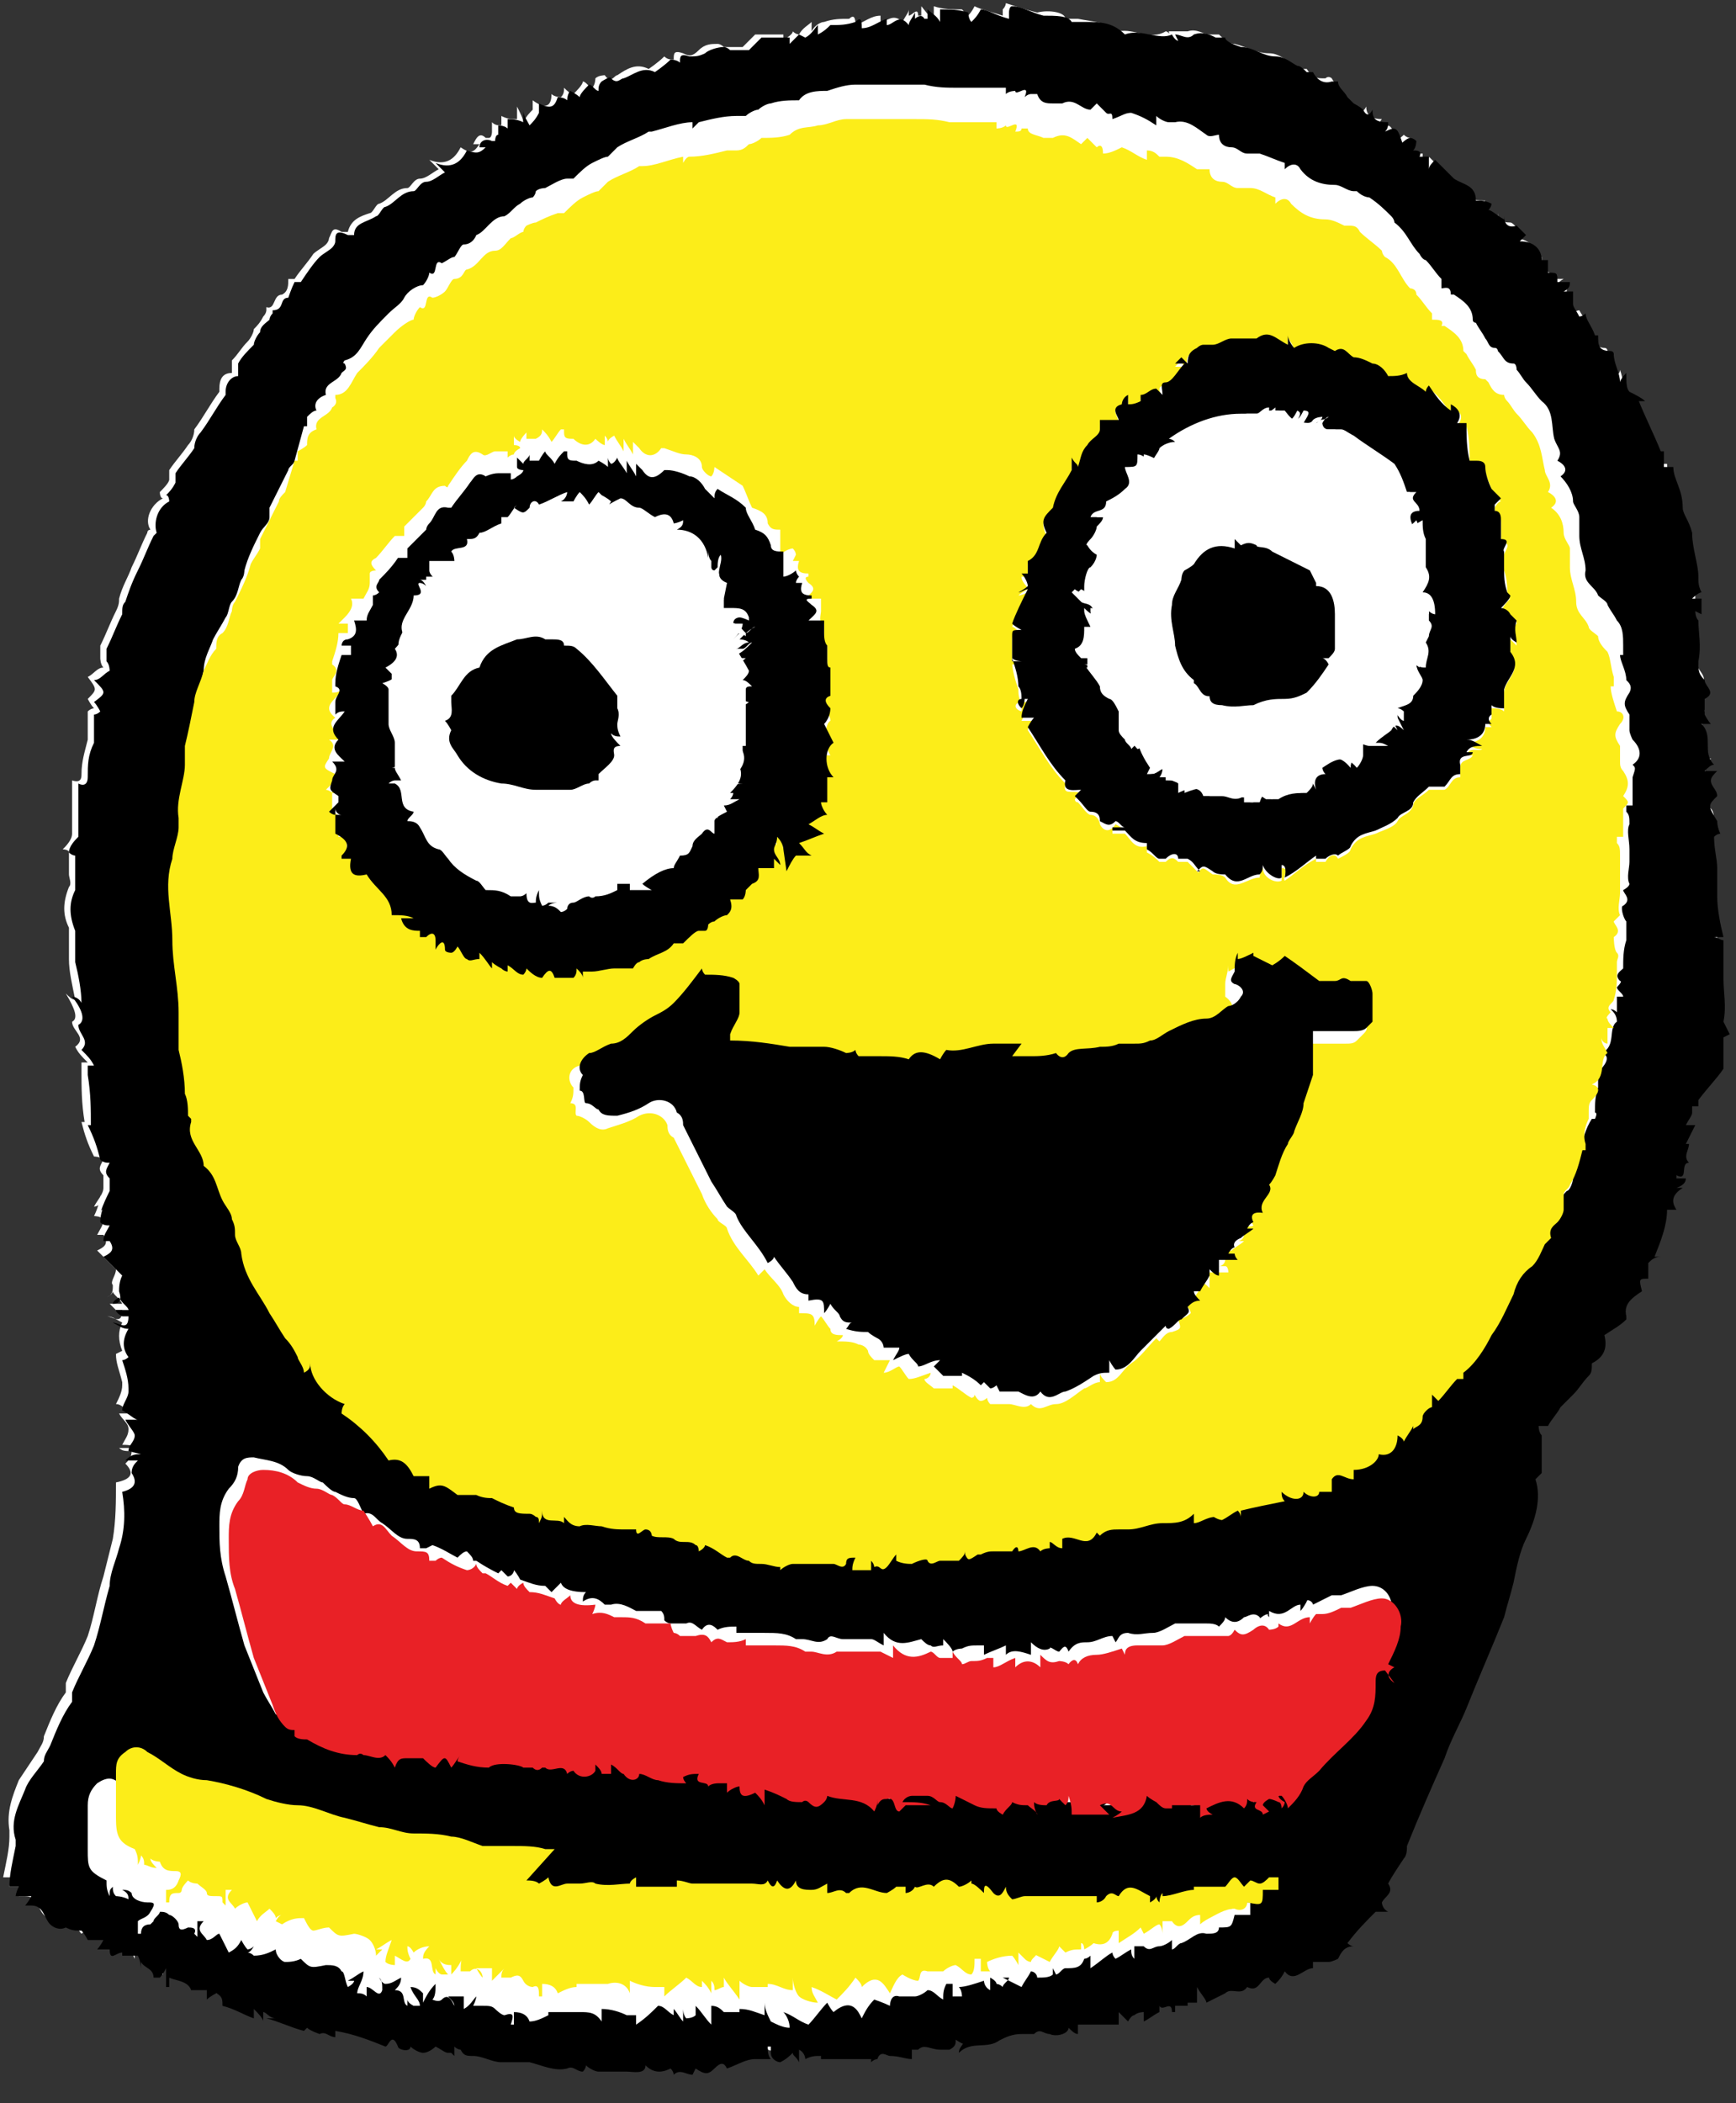 <?xml version="1.0" encoding="UTF-8"?>
<svg xmlns="http://www.w3.org/2000/svg" version="1.1" viewBox="0 0 55.4 67.1">
  <rect x="0" y="0" width="55.4" height="67.1" fill="#333333" stroke="none"/>
  <!-- Generator: Adobe Illustrator 28.7.1, SVG Export Plug-In . SVG Version: 1.2.0 Build 142)  -->
  <g>
    <g id="Layer_1">
      <g>
        <path d="M54.1,19.5c0-.2,0-.3,0-.5,0,0,0,0-.3,0,.1,0,.2-.1.3-.2,0-.2,0-.4-.1-.5,0-.5-.2-1-.2-1.4,0-.4-.2-.6-.3-.8,0-.5-.3-.9-.3-1.3-.1,0-.2,0-.3,0,0-.2,0-.3,0-.5,0,0,.1,0,.2,0,0,0,0,0,0,0,0,0-.2,0-.3,0-.2-.5-.5-1.1-.7-1.6,0,0,.1,0,.2,0,0,0,0,0,0,0-.2-.1-.3-.2-.5-.3,0-.1,0-.3-.1-.6,0,.1-.1.2-.2.3,0-.3-.1-.6-.2-.9,0,0,0-.1-.1-.1-.3,0-.4-.3-.4-.5,0,0-.1,0-.1,0,0-.3-.2-.5-.3-.7,0,0,0,0,0,0,0,0-.1,0-.2.1,0-.1-.2-.2-.2-.4,0-.1,0-.2,0-.4-.1,0-.2,0-.3,0,0-.1,0-.2.2-.3-.1,0-.3,0-.4,0,0-.2,0-.2-.3-.3,0,0,0,0,0-.1,0,0,0-.2,0-.3,0,0-.1,0-.2,0,0-.3-.2-.6-.7-.6,0-.1.2-.2.2-.2,0,0-.2-.3-.3-.3-.3,0-.4-.1-.4-.3,0,0,0,0,0,.1-.2,0-.3-.2-.5-.3,0,0,0-.1.1-.2-.2,0-.3,0-.5-.1,0-.5-.5-.5-.7-.7,0,0,0-.1,0,0-.2-.2-.4-.4-.6-.6,0,0,0,.1-.2.3,0-.2,0-.3,0-.4,0,0-.2,0-.3,0,0-.2,0-.2-.2-.2,0-.1,0-.2.1-.3,0,0-.1,0-.2-.1,0,0-.2.2-.3.2,0,0,0,0,.1.1-.2-.6-.2-.7-.6-.5,0,0,0,0,0,0,0,0,0-.2.1-.3-.3,0-.5-.1-.5-.4-.1.2-.2.2-.3,0,0,0-.2-.1-.3-.2,0,0-.2,0-.2-.2,0-.2-.2-.3-.3-.5,0,0-.1-.1-.2,0-.3,0-.4,0-.6-.3,0,0-.1,0-.2,0,0,0-.2-.1-.3-.2-.2-.1-.4-.3-.7-.3-.4,0-.7-.2-1.1-.3-.2,0-.4-.2-.5-.3-.1,0-.2,0-.3,0-.2,0-.4-.2-.7-.1-.1,0-.4,0-.6,0,0,0,0,.1.1.2,0,0,0,0,0,0,0,0-.1-.2-.2-.2-.5.3-1-.1-1.5,0-.4-.3-.8-.3-1.3-.4-.1,0-.3,0-.4,0,0-.2-.5-.3-.9-.2-.4-.1-.7-.2-1-.3,0,0,0,.1-.1.2,0,0,0,0,0,0,0,0,0,.2,0,.2-.3-.1-.7-.2-.9-.3-.1.2-.2.3-.3.4,0-.2,0-.2-.1-.3,0,0,0,0,0,0-.3,0-.6,0-.9-.1,0,.1,0,.3,0,.4-.2-.1-.3-.3-.4-.4,0,.2,0,.2,0,.3,0,0-.1,0-.1,0,0-.3-.2,0-.3,0,0,0,0,0,0-.2,0,.1-.1.2-.2.4-.3-.3-.5,0-.7,0,0,0,0-.1,0-.2-.3,0-.5.2-.8.3,0-.1,0-.4-.2-.2,0,0,0,0,0,0-.3,0-.5,0-.8.1-.1,0-.3.1-.4.3,0-.2,0-.2,0-.3,0,0,0,0,0,0-.1.1-.3.2-.4.4,0,0-.1,0-.2-.1,0,.1-.2.2-.3.3,0-.1,0-.2,0-.2-.3,0-.7,0-.9,0-.2.2-.3.3-.4.4,0,0,0,0,0,0-.2,0-.4,0-.6,0,0,0-.1-.1-.2-.1-.2,0-.4,0-.6.2-.2.2-.3.2-.5.1-.3-.1-.3,0-.3.2-.1,0-.2,0-.3-.1-.2.2-.5.4-.5.4-.4-.2-.7,0-1,.2-.1,0-.2.3-.4,0,0,0-.2,0-.3.1,0,0,0,.2-.1.3-.1,0-.2-.2-.3-.2,0,.1-.2.3-.3.4-.1,0-.2-.1-.3-.2,0,.1,0,.2-.1.3,0,0-.2,0-.3-.1,0,.4-.2.5-.6.2,0,.1,0,.3,0,.3-.1.1-.2.2-.3.4,0-.1-.1-.3-.2-.5,0,0,0,0,0,0v.4c-.2,0-.3,0-.5-.1,0,.1,0,.2,0,.3-.1,0-.2,0-.3-.1,0,0,0,.2,0,.3,0,0,0,.2-.1.2,0,0-.1,0-.1,0-.2-.2-.3,0-.4.2,0,0,.1,0,.1,0,0,0,0,0,.1,0-.2.3-.3.3-.6.1-.2.4-.5.6-1,.4.1.1.2.2.3.3-.2.1-.4.3-.6.3-.2,0-.3.3-.4.3-.4,0-.6.4-.9.5-.1,0-.2.3-.3.3-.3.1-.6.2-.7.6,0,0-.1,0-.2,0-.3-.2-.3,0-.4.2,0,0,0,.1-.1.2-.1.1-.3.2-.4.3-.2.3-.4.5-.6.8,0,0-.1,0-.2,0,0,.2,0,.4-.2.5-.3,0-.2.5-.5.4,0,0,0,0,0,.1,0,0,0,.1-.1.2-.1.2-.2.3-.3.4,0,.1-.1.3-.2.4-.2.2-.3.4-.5.6,0,.1,0,.3,0,.4-.3,0-.4.2-.4.5,0,0,0,0,0,.1-.3.4-.5.8-.8,1.2,0,.2-.1.4-.2.5-.2.3-.4.5-.6.8,0,0,0,.2,0,.3,0,.1-.2.3-.3.4,0,0,0,.2.1.2-.4.2-.6.7-.4,1,0,0-.1,0-.1.1-.2.4-.3.7-.5,1.1-.1.3-.3.6-.4,1,0,.1,0,.2-.1.4,0,0,0,0,0,0-.2.4-.3.7-.5,1.1v.4s0,0,0,0c0,0,0,.2.1.3-.2,0-.3.2-.5.3.3.4.3.4,0,.7,0,0,.1.2.2.3,0,0-.1,0-.2.1,0,.3,0,.6,0,.9-.1.4-.2.7-.2,1.1,0,.1,0,.3-.3.2,0,.6,0,1.2,0,1.7,0,.2-.2.4-.3.5,0,0,.2,0,.2.1,0,.2,0,.4,0,.7,0,.1.1.3,0,.4-.2.5-.2.9,0,1.3,0,.2,0,.3,0,.5,0,.2,0,.4,0,.5,0,.4.1.8.2,1.3-.1,0-.2-.1-.3-.2.3.5.4.8.2.9,0,.3.5.5.1.8.1.2.2.3.4.5,0,0-.2,0-.2,0,0,.1,0,.2,0,.3,0,0,0,0,0,0,0,.5,0,1,.1,1.6,0,0,0,0-.1,0,.1.4.2.7.4,1.1,0,0,.2,0,.3.1-.1.2-.2.3,0,.5,0,0,0,.3,0,.4,0,.2-.2.4-.3.6h0c0,0,.2,0,.2-.2,0,0,0-.2,0-.2,0,0,0,0,0,0,0,.2-.1.5-.2.7,0,0,.2,0,.3.1,0,.2-.1.3-.2.5,0,0,.2,0,.2,0,.2.3,0,.4-.2.5.2.2.4.4.6.6,0,0,0,0,0,0,0,0,0,0,0,0,0,.2-.2.4-.1.5,0,.2,0,.3-.2.4,0,0,0,0,0,0,0,0,.2-.1.2-.2,0,.1.2.2.3.4-.2,0-.3,0-.4,0,0,0,0,0,0,0,0,0,.1.1.2.2,0,0-.1,0-.2,0,0,0,0,0,0,0,.1,0,.2,0,.4,0,0,.5-.3.2-.5.2,0,0,0,0,0,0,.2,0,.3.1.5.2q-.2.4,0,.9c0,0-.2.1-.2.1,0,.3.1.5.2.9,0,0,0,0,0,.1,0,.2-.1.4-.2.6.2,0,.3.2.5.3,0,0,0,0,0,0-.1,0-.2,0-.4,0,.1.2.3.3.3.5,0,.2-.1.3-.2.5q.4,0,.4.1c-.2,0-.3,0-.5,0h0c.1.1.2.1.4.1,0,.2-.1.3-.2.4.3.3.2.5-.3.6,0,.6,0,1.2-.1,1.8-.1.4-.2.8-.3,1.2-.2.6-.3,1.3-.5,1.9-.2.5-.5,1-.7,1.5,0,0,0,.2,0,.3-.3.4-.5.9-.7,1.4,0,.2-.1.3-.2.5-.2.3-.4.6-.6.9-.2.5-.4,1-.3,1.6,0,0,0,.1,0,.2,0,.4-.1.8-.2,1.3h.3c0,.1-.1.2-.1.3.2,0,.3,0,.5,0-.1.1-.2.2-.2.3,0,0,.2,0,.2,0,.4,0,.4.4.6.6.2.2.4.2.5.1.2,0,.3,0,.4.1,0,0,.1,0,.1,0,0,.1.1.3.2.4h0c.1-.1.3-.1.5-.2-.1.1-.2.2-.2.3.2,0,.3,0,.4,0,0,.4.2.2.4.1,0,0,0,.1,0,.1.2,0,.3,0,.5,0,0,.2,0,.3.1.5,0,0,0,0,0,0,0,0,0-.1,0-.3.2.2.5.1.4.5,0,0,.1,0,.2,0,0,0,.1-.2.2-.3v.6h.1c0,0,0-.2,0-.3.2.1.6.1.7.4,0,0,0,0,.1,0,.1,0,.3,0,.4,0,0,0,0,.2,0,.3,0,0,.2-.1.3-.2.2,0,.3.2.2.4.3.1.6.3,1,.4,0,0,0-.2,0-.3h0c0,0,.2.2.3.4,0,0,0,0,0,0,0,0,0-.2,0-.3.1,0,.3.1.4.2-.1,0-.2,0-.3,0,.4.2.8.3,1.2.4,0,0,.1,0,.1-.1.2,0,.3.3.4.2.2-.1.3.2.5.1,0,0,0-.1,0-.2.5.2,1,.3,1.6.5,0,0,.2-.5.4,0,0,.1.3.2.4,0,.1,0,.3.2.4.2.1,0,.3-.1.4-.2.2,0,.3.1.4.2,0,0,0,0,.1,0,0,0,0,0,.1.1,0,0,0-.1,0-.3,0,0,.2,0,.2.1,0,.1.2.2.4.2.3,0,.6.1.9.2.2,0,.4,0,.5,0,.1,0,.3,0,.4,0,.4,0,.8.3,1.2.2.1,0,.3,0,.5.1,0,0,0-.2.1-.2.2,0,.3.2.4.2.3,0,.6,0,.9,0,.2,0,.5,0,.6-.2.2.3.5.2.8.1,0,0,0,.1.1.2.2-.2.4-.1.6,0,0,0,0-.1.1-.2.3.2.4.2.6,0,.2-.2.3,0,.4,0,.3,0,.6-.2.9-.3q0,.1.5,0c0-.1,0-.3-.1-.4,0,0,0,0,.1,0,0,0,0,.1,0,.2,0,.2.1.4.3.3.1,0,.2-.2.4-.3,0,0,.1.2.2.3,0-.2,0-.3,0-.4,0,.1.1.2.2.3.2,0,.4,0,.5-.1,0,0,0,.1,0,.1.3,0,.6,0,.9,0,0,0,.2,0,.3,0,.1,0,.2,0,.4,0,0,0,0,0,0,.1,0,0,.2,0,.2-.1,0-.3.3-.1.4-.1.2,0,.4,0,.7.1,0-.1,0-.2,0-.3,0,0,.2.1.2,0,.2-.2.5-.1.7,0,0,0,.2,0,.3,0,0,0,.1-.2.2-.3,0,0,0,0-.1-.1,0,0,0,0,0,0,.1,0,.2,0,.3.2,0,0,0,.2-.1.3.4-.3.9,0,1.3-.4.2,0,.5-.1.7-.2,0,0,0,0,0,0,.1,0,.3,0,.4,0,.1-.3.3-.1.5,0,.2,0,.5,0,.6-.2,0,0,.2.1.3.2,0-.1,0-.2,0-.3.4,0,.9,0,1.3,0,0,0,0-.2,0-.4.1.1.2.2.3.3,0,0,.1-.2.2-.2,0,0,.2,0,.3-.1,0,0,0,.2,0,.3.2-.1.3-.2.5-.3,0,0,0,0,0-.2.2,0,.4-.2.4.2,0,0,.1,0,.1,0,0,0,0-.1,0-.2h.4c0,0,0-.1,0-.1.1,0,.3,0,.3,0,0-.1,0-.3,0-.5.1.2.2.3.3.5,0,0,0,0,0,0,0,0,0,0,0,0,.2,0,.5-.2.6-.3.2-.2.5,0,.7-.2.4.3.5-.2.7-.3,0,0,0,0,.2.2.1-.1.2-.3.3-.4.3.3.6-.1.9-.1,0,0,0-.2,0-.2.2,0,.3,0,.5,0,.1,0,.2,0,.3-.1.2-.1.2-.4.5-.4,0,0,0,0,0,0,0,0-.1,0-.2-.1.3-.3.6-.6.9-1,0,0,.2,0,.4,0,0-.1-.1-.2-.2-.3.1-.2.4-.3.2-.6.2-.2.4-.5.5-.8,0-.1,0-.3.1-.4.4-.9.8-1.8,1.2-2.8.2-.5.5-1,.7-1.6.4-1,.8-1.9,1.2-2.9.1-.3.2-.7.3-1.1.1-.5.2-1,.4-1.4.3-.6.5-1.3.3-1.9,0,0,.2-.2.2-.2,0-.4,0-.8,0-1.2,0,0,0,0,0,0,0-.1-.1-.2-.1-.3.1,0,.2,0,.3,0,.1-.2.3-.4.4-.6.1-.2.3-.3.4-.4.2-.2.4-.4.5-.6,0,0,0-.2.1-.4.4-.1.5-.4.4-.9.3-.2.5-.3.7-.5,0,0,0,0,0-.1,0-.4.2-.6.5-.8-.1-.3,0-.4.2-.4v-.5c.1,0,.3-.1.4-.2,0,0-.1,0-.2,0,.2-.5.4-1,.4-1.5.1,0,.2,0,.3,0-.2-.3,0-.5.2-.7,0,0-.1,0-.2,0q.4-.2.3-.3c-.1,0-.2,0-.3,0,0,0,0-.1,0-.1.4.1.2-.4.4-.4-.1-.2,0-.4,0-.6,0,0-.1,0-.1,0,.1-.2.2-.4.3-.6h-.3c0-.2.1-.3.2-.4,0,0,0-.1,0-.2,0,0,.1,0,.2,0,0,0,0-.2,0-.2.3-.4.6-.7.8-1v-1c0,0,.2,0,.2-.1,0-.1-.2-.3-.2-.4.2-.5,0-.9,0-1.4,0-.4,0-.8,0-1.2,0,0-.2,0-.3-.1,0,0,0,0,0,0,.1,0,.2,0,.4,0,0,0-.1,0-.1,0,0-.4-.2-.9-.2-1.3,0-.3,0-.6,0-.9,0-.3,0-.6-.1-1,0,0,.1,0,.2-.1,0-.1,0-.3-.1-.4-.4-.4-.4-.4,0-.8,0-.2-.2-.3-.2-.5,0,0,.1-.1.2-.3-.2,0-.3,0-.4,0,0,0,0,0,0,0,0,0,.2,0,.3-.2-.3-.4,0-1-.4-1.3.1,0,.2,0,.3,0,0-.1-.2-.3-.2-.3,0-.2,0-.3,0-.4,0,0,0-.1,0-.1.4-.2,0-.5,0-.6,0-.2-.2-.3-.2-.6,0-.4,0-.8,0-1.3,0-.1,0-.2-.1-.3Z" fill="#fff"/>
        <path d="M54.1,19.5c0,0,0,.2.1.3,0,.4.1.8,0,1.3,0,.3,0,.4.2.6,0,.2.4.4,0,.6,0,0,0,0,0,.1,0,.1,0,.3,0,.4,0,0,.1.2.2.3,0,0-.2,0-.3,0,.4.4,0,.9.4,1.3-.1,0-.2.1-.3.2,0,0,0,0,0,0,.1,0,.2,0,.4,0-.1.1-.2.2-.2.3,0,.2.2.3.2.5-.3.3-.3.3,0,.8,0,0,0,.2.1.4,0,0-.1,0-.2.1,0,.4.1.7.1,1,0,.3,0,.6,0,.9,0,.4.1.9.2,1.3,0,0,0,0,.1,0-.2,0-.3,0-.4,0,0,0,0,0,0,0,.1,0,.2.1.3.1,0,.4,0,.8,0,1.2,0,.5.1.9,0,1.4,0,0,.1.2.2.4,0,0-.2.1-.2.1v1c-.2.3-.5.6-.8,1,0,0,0,.1,0,.2,0,0-.2,0-.2,0,0,0,0,.1,0,.2,0,.1-.1.2-.2.4h.3c-.1.2-.2.4-.3.6,0,0,0,0,.1,0,0,.2-.2.4,0,.6-.3,0,0,.6-.4.4,0,0,0,0,0,.1,0,0,.2,0,.3,0q0,.2-.3.3c0,0,.1,0,.2,0-.3.2-.4.4-.2.7-.1,0-.2,0-.3,0,0,.5-.2,1-.4,1.5,0,0,.1,0,.2,0-.2,0-.3.1-.4.2v.5c-.3,0-.3,0-.2.4-.3.2-.6.4-.5.8,0,0,0,.1,0,.1-.2.2-.4.3-.7.5.1.4,0,.7-.4.9,0,.2,0,.3-.1.4-.2.2-.3.4-.5.6-.1.1-.3.3-.4.4-.1.2-.3.4-.4.6,0,0-.1,0-.3,0,0,0,0,.2.1.3,0,0,0,0,0,0,0,.4,0,.8,0,1.2,0,0-.1.1-.2.2.2.6,0,1.3-.3,1.9-.2.4-.3.9-.4,1.4-.1.4-.2.7-.3,1.1-.4,1-.8,1.9-1.2,2.9-.2.5-.5,1-.7,1.6-.4.9-.8,1.8-1.2,2.8,0,.1,0,.3-.1.4-.2.3-.4.6-.5.8.2.3-.1.4-.2.6,0,0,0,.2.2.3-.2,0-.3,0-.4,0-.3.3-.6.6-.9,1,0,0,.1.1.2.1,0,0,0,0,0,0-.3,0-.4.2-.5.4,0,0-.2.1-.3.1-.1,0-.3,0-.5,0,0,0,0,0,0,.2-.3,0-.6.5-.9.1-.1.2-.2.3-.3.4,0,0-.2-.1-.2-.2-.3,0-.3.5-.7.3-.2.3-.5,0-.7.2-.2.1-.4.2-.6.3,0,0,0,0,0,0,0,0,0,0,0,0,0-.1-.2-.3-.3-.5,0,.2,0,.4,0,.5,0,0-.2,0-.3,0,0,0,0,0,0,.1h-.4c0,0,0,.1,0,.2,0,0,0,0-.1,0,0-.4-.3,0-.4-.2,0,0,0,.1,0,.2-.2.1-.3.2-.5.3,0-.1,0-.2,0-.3,0,0-.2,0-.3.1-.1,0-.2.2-.2.2-.1-.1-.2-.2-.3-.3,0,.2,0,.3,0,.4-.5,0-.9,0-1.3,0,0,0,0,.2,0,.3-.1,0-.2-.1-.3-.2,0,.2-.4.3-.6.2-.2,0-.3-.2-.5,0,0,0-.2,0-.4,0,0,0,0,0,0,0-.3,0-.5.1-.7.2-.4.3-.9,0-1.3.4,0-.2.2-.3.1-.3,0,0-.2-.1-.3-.2,0,0,0,0,0,0,0,0,.1,0,.1.1,0,.1,0,.2-.2.3,0,0-.2,0-.3,0-.3,0-.5-.2-.7,0,0,0-.1,0-.2,0,0,0,0,.1,0,.3-.2,0-.4-.1-.7-.1-.1,0-.3-.2-.4.1,0,0-.1,0-.2.1,0,0,0,0,0-.1-.1,0-.3,0-.4,0,0,0-.2,0-.3,0-.3,0-.6,0-.9,0,0,0,0,0,0-.1-.2,0-.3,0-.5.1,0,0,0-.2-.2-.3,0,.1,0,.2,0,.4-.1-.2-.2-.2-.2-.3-.1.1-.2.2-.4.3-.1,0-.3-.1-.3-.3,0,0,0-.1,0-.2,0,0,0,0-.1,0,0,.1,0,.3.1.4q-.4,0-.5,0c-.3,0-.6.2-.9.3-.1-.2-.2-.2-.4,0-.2.2-.3.2-.6,0,0,0-.1.2-.1.2-.2,0-.4-.2-.6,0,0,0,0-.1-.1-.2-.2.1-.5.2-.8-.1,0,.3-.4.2-.6.2-.3,0-.6,0-.9,0-.1,0-.3-.1-.4-.2,0,0,0,.1-.1.2-.2,0-.3-.2-.5-.1-.4.1-.8-.1-1.2-.2-.1,0-.3,0-.4,0-.2,0-.4,0-.5,0-.3,0-.6-.2-.9-.2-.2,0-.3,0-.4-.2,0,0-.1,0-.2-.1,0,.1,0,.2,0,.3,0,0,0,0-.1-.1,0,0,0,0-.1,0-.1,0-.2-.1-.4-.2,0,0-.2.2-.4.2-.1,0-.3-.1-.4-.2,0,.2-.4.1-.4,0-.2-.5-.3,0-.4,0-.5-.2-1-.4-1.6-.5,0,0,0,0,0,.2-.2,0-.3-.2-.5-.1,0,0-.3-.1-.4-.2,0,0,0,0-.1.1-.4-.1-.8-.3-1.2-.4.1,0,.2,0,.3,0-.2,0-.3-.2-.4-.2,0,.1,0,.2,0,.3,0,0,0,0,0,0,0-.1-.2-.3-.3-.4h0c0,.1,0,.2,0,.3-.3-.1-.6-.3-1-.4,0-.2,0-.3-.2-.4,0,0-.2.1-.3.2,0,0,0-.2,0-.3-.1,0-.3,0-.4,0,0,0-.1,0-.1,0-.1-.3-.5-.3-.7-.4,0,.1,0,.2,0,.3h-.1v-.6c0,0-.1.2-.2.3,0,0-.1,0-.2,0,0-.3-.3-.3-.4-.5,0,.1,0,.2,0,.3,0,0,0,0,0,0,0-.1,0-.3-.1-.5-.1,0-.3,0-.5,0,0,0,0,0,0-.1-.2,0-.4.3-.4-.1-.1,0-.2,0-.4,0,0,0,.1-.1.2-.3-.2,0-.3,0-.5,0h0c0,0-.1-.2-.2-.3,0,0,0,0-.1,0-.1,0-.2,0-.4-.1-.2.1-.4,0-.5-.1-.2-.2-.2-.6-.6-.6,0,0-.1,0-.2,0,0,0,.1-.1.2-.3-.2,0-.3,0-.5,0,0,0,0-.1.1-.3h-.3c0-.4.1-.8.2-1.3,0,0,0-.1,0-.2-.2-.6.1-1.1.3-1.6.1-.3.4-.6.6-.9,0-.2.1-.3.2-.5.2-.5.4-1,.7-1.4,0,0,0-.2,0-.3.2-.5.5-1,.7-1.5.2-.6.3-1.2.5-1.9,0-.4.2-.8.3-1.2.2-.6.2-1.2.1-1.8.4-.1.5-.3.3-.6,0-.2.1-.3.2-.4h-.4c.2-.2.3-.2.5-.2q0,0-.4-.1c0-.2.2-.3.2-.5,0-.1-.2-.3-.3-.5.2,0,.3,0,.4,0,0,0,0,0,0,0-.1,0-.3-.2-.5-.3,0-.2.2-.4.2-.6,0,0,0-.1,0-.1,0-.3-.1-.6-.2-.9,0,0,.1,0,.2-.1q-.3-.4,0-.9c-.2,0-.3-.1-.5-.2,0,0,0,0,0,0,.2,0,.5.3.5-.2-.1,0-.2,0-.4,0,0,0,0,0,0,0,0,0,0,0,.2,0,0,0-.2-.1-.2-.2,0,0,0,0,0,0,.1,0,.3,0,.4,0,0-.1-.2-.2-.3-.4,0,0-.2.1-.2.2,0,0,0,0,0,0,.2,0,.3-.1.2-.4,0-.1,0-.3.1-.5,0,0,0,0,0,0,0,0,0,0,0,0-.2-.2-.4-.4-.6-.6.2-.1.4-.2.2-.5,0,0-.1,0-.2,0,0-.2.1-.3.2-.5-.1,0-.2,0-.3-.1,0-.3.1-.5.2-.7,0,0,0,0,0,0,0,0,0,.2,0,.2,0,0-.2.1-.2.2h0c.1-.3.2-.5.3-.7,0-.1,0-.3,0-.4-.2-.2-.1-.3,0-.5-.1,0-.2,0-.3-.1-.1-.4-.2-.7-.4-1.1,0,0,0,0,.1,0,0-.5,0-1-.1-1.6,0,0,0,0,0,0,0,0,0-.1,0-.3,0,0,0,0,.2,0-.1-.2-.2-.3-.4-.5.3-.3-.1-.5-.1-.8.2-.1.2-.4-.2-.9,0,0,.2,0,.3.2,0-.4-.1-.9-.2-1.3,0-.2,0-.4,0-.5,0-.2,0-.4,0-.5-.2-.5-.2-.9,0-1.3,0-.1,0-.3,0-.4,0-.2,0-.4,0-.7,0,0-.1,0-.2-.1,0-.2.2-.4.3-.5,0-.6,0-1.1,0-1.7.2.1.3,0,.3-.2,0-.4,0-.7.2-1.1,0-.3,0-.6,0-.9,0,0,.1,0,.2-.1,0,0-.1-.2-.2-.3.4-.3.4-.3,0-.7.2,0,.3-.2.5-.3,0,0,0-.2-.1-.3,0,0,0,0,0,0v-.4c.2-.4.3-.7.5-1.1,0,0,0,0,0,0,0-.2,0-.3.1-.4.1-.3.2-.6.4-1,.2-.4.3-.7.5-1.1,0,0,0,0,.1-.1-.1-.3,0-.8.4-1,0,0,0-.2-.1-.2.1-.1.2-.2.3-.4,0,0,0-.2,0-.3.2-.3.4-.5.6-.8,0-.2.1-.4.2-.5.3-.4.5-.8.8-1.2,0,0,0,0,0-.1,0-.3.2-.5.4-.5,0-.2,0-.3,0-.4.1-.2.3-.4.5-.6,0-.1.1-.3.2-.4,0-.2.2-.3.3-.4,0,0,0-.1.1-.2,0,0,0-.1,0-.1.4,0,.2-.4.5-.4,0,0,.1-.3.2-.5.1,0,.2,0,.2,0,.2-.3.4-.6.6-.8.1-.1.3-.2.4-.3,0,0,.1-.1.1-.2,0-.2,0-.4.4-.2,0,0,.2,0,.2,0,0-.4.4-.4.7-.6.1,0,.2-.3.3-.3.3-.1.5-.5.9-.5.1,0,.2-.3.4-.3.2,0,.4-.2.6-.3,0,0-.2-.2-.3-.3.5.2.8,0,1-.4.3.1.4.1.6-.1,0,0-.1,0-.1,0,0,0,0,0-.1,0,0-.2.2-.3.4-.2,0,0,.1,0,.1,0,0,0,0-.2.1-.2,0,0,0-.2,0-.3,0,0,.2,0,.3.1,0,0,0-.2,0-.3.1,0,.3,0,.5.1v-.4s0,0,0,0c0,.2.1.3.2.5.1-.1.2-.2.3-.4,0,0,0-.2,0-.3.4.2.5.1.6-.2,0,0,.2,0,.3.1,0,0,0-.2.1-.3,0,0,.2.1.3.2,0-.1.2-.3.3-.4.1,0,.2.2.3.2,0-.1,0-.2.1-.3,0,0,.3-.2.3-.1.2.2.3,0,.4,0,.3-.1.6-.4,1-.2,0,0,.3-.2.5-.4,0,0,.2,0,.3.1,0-.2,0-.3.3-.2.2,0,.3,0,.5-.1.1-.1.4-.2.6-.2,0,0,.1,0,.2.1.2,0,.3,0,.6,0,0,0,0,0,0,0,.1-.1.2-.2.4-.4.3,0,.6,0,.9,0,0,0,0,0,0,.2.1-.1.2-.2.3-.3,0,0,.2.1.2.1.2-.1.3-.3.4-.4,0,0,0,0,0,0,0,0,0,.2,0,.3.2-.1.3-.2.4-.3.3,0,.5,0,.8-.1,0,0,0,0,0,0,.2-.2.2,0,.2.2.3,0,.5-.2.8-.3,0,0,0,.1,0,.2.2,0,.4-.4.7,0,0-.1.1-.2.2-.4,0,0,0,.1,0,.2,0,0,.2-.2.3,0,0,0,.1,0,.1,0,0,0,0-.2,0-.3.1.1.3.2.4.4,0-.1,0-.2,0-.4.3,0,.6,0,.9.1,0,0,0,0,0,0,0,0,0,.2.1.3.1-.1.2-.2.3-.4.2,0,.5.2.9.3,0,0,0-.1,0-.2,0,0,0,0,0,0,0,0,0-.2.1-.2.3,0,.6.2,1,.3.4,0,.8,0,.9.2.2,0,.3,0,.4,0,.5,0,.9,0,1.3.4.5-.2,1.1.2,1.5,0,0,0,.1.2.2.2,0,0,0,0,0,0,0,0,0,0-.1-.2.2,0,.4.2.6,0,.3-.1.5,0,.7.1,0,0,.2,0,.3,0,0,.1.2.2.5.3.4,0,.7.3,1.1.3.3,0,.5.2.7.3.1,0,.2.1.3.2,0,0,.2,0,.2,0,.1.2.3.4.6.3,0,0,.1,0,.2,0,0,.2.2.3.3.5,0,0,.1.1.2.2,0,0,.2.1.3.2.1.2.2.2.3,0,0,.3.1.4.5.4,0,.1,0,.2-.1.3,0,0,0,0,0,0,.4-.2.4-.1.6.5,0,0,0,0-.1-.1,0,0,.2-.2.3-.2,0,0,.1,0,.2.1,0,0,0,.2-.1.3.1,0,.3,0,.2.2.1,0,.3,0,.3,0,0,0,0,.2,0,.4,0-.1.1-.2.2-.3.2.2.4.4.6.6,0,0,0,0,0,0,.3.2.7.2.7.7.2,0,.3,0,.5.1,0,0,0,.1-.1.2.1,0,.3.2.5.3,0,0,0,0,0-.1,0,.2.1.4.4.3,0,0,.2.2.3.3,0,0-.1.1-.2.2.5,0,.7.3.7.6,0,0,.2,0,.2,0,0,0,0,.2,0,.3,0,0,0,.1,0,.1.3,0,.3,0,.3.3,0,0,.2,0,.4,0,0,.1,0,.2-.2.3.1,0,.2,0,.3,0,0,.1,0,.3,0,.4,0,.1.1.2.2.4,0,0,.1,0,.2-.1,0,0,0,0,0,0,0,.2.2.4.3.7,0,0,0,0,.1,0,0,.3,0,.5.4.5,0,0,.1,0,.1.1,0,.3.2.6.2.9,0,0,0-.1.2-.3,0,.3,0,.5.1.6.2.1.4.2.5.3,0,0,0,0,0,0,0,0-.1,0-.2,0,.2.5.5,1.1.7,1.6.1,0,.2,0,.3,0,0,0,0,0,0,0,0,0-.1,0-.2,0,0,.2,0,.3,0,.5,0,0,.2,0,.3,0,0,.4.3.7.3,1.3,0,.2.2.4.3.8,0,.5.2,1,.2,1.4,0,.2,0,.3.1.5,0,0-.1,0-.3.2.2,0,.3,0,.3,0,0,.1,0,.3,0,.5ZM9.4,14.7c0,.1-.2.2-.2.3-.2.4-.4.8-.6,1.2,0,0,0,.2,0,.3,0,.2-.2.3-.3.5,0,0,0,0,0,0-.2.4-.4.8-.5,1.2,0,0,0,.2-.1.3-.1.2-.1.5-.3.7-.1.1-.1.4-.2.5-.1.2-.3.5-.4.7-.1.3-.3.6-.3,1-.1.4-.2.9-.3,1.4,0,.2,0,.4,0,.6,0,.6-.4,1.1-.2,1.7,0,.1,0,.2,0,.3,0,.3-.2.7-.2,1-.2.9,0,1.7,0,2.6,0,.8.2,1.5.2,2.3,0,.4,0,.8,0,1.2,0,.5.1,1,.2,1.4,0,.2,0,.5.1.7,0,0,0,0,.1.1,0,0,.1.1,0,.1-.2.5.5.9.4,1.4.4.3.4.7.6,1.1.1.2.2.4.3.6,0,.2,0,.3.1.5,0,.2.2.4.2.6.1.7.6,1.3.9,1.9.2.3.3.5.5.8.1.2.2.4.4.6h0c0,.1.1.3.2.5,0-.1.1-.2.2-.3,0,.5.5,1.1,1.1,1.3,0,0,0,.2-.1.3.6.4,1.2.9,1.5,1.5.3,0,.5.1.8.5.2,0,.4,0,.5,0,0,.2,0,.3,0,.4.5-.2.5-.2.9.2,0,0,.1,0,.1,0,.2,0,.4,0,.5,0,.2,0,.3,0,.5.1.2,0,.4.2.7.3,0,.2.2.3.5.2,0,0,.1,0,.2.1,0,0,0,.1.1.2,0-.2,0-.2.1-.4,0,.5.5.2.7.4,0,0,0-.1,0-.2.2.2.2.4.5.3.2,0,.4,0,.7,0,0,0,0,0,0,0,.3,0,.5,0,.8.1.1,0,.3,0,.3,0,0,.3.2,0,.3,0,0,0,.1.2.2.2,0,0,0,0,0,0,.2,0,.5,0,.7.1.2.2.5,0,.7.2,0,0,0,0,0,0,0,0,0,.1.1.2,0,0,.1-.2.2-.2.2.1.4.3.7.4,0,0,.1,0,.1,0,.3-.2.5,0,.6.1.2,0,.3.1.4.1.2,0,.4,0,.6.1,0,0,0,0,0,.1.1,0,.3-.1.4-.2,0,0,0,0,0,0,.2,0,.4,0,.5,0,.2,0,.6,0,.8,0,.1,0,.3.1.4,0,0,0,.2,0,.3-.2,0,.2,0,.2-.1.4h.6c0-.1,0-.2,0-.3,0,0,0,.2.1.2.1,0,.2.2.4,0,.1-.1.2-.2.3-.4,0,.1,0,.2,0,.2.2,0,.3,0,.5.1.2-.2.4-.2.5-.1.1.2.3,0,.4,0,0,0,.1,0,.3,0,0,0,.2,0,.3,0,0,0,.1-.2.2-.3,0,0,0,0,0,.1.2.3.2.3.4,0,0,0,0,0,.1,0,.1,0,.3,0,.4-.1.2,0,.5.1.6,0,.2-.3.2,0,.2,0,.3,0,.5-.3.7,0,0,0,.2,0,.3-.1,0,0,0-.1,0-.2.1,0,.2.1.4.2,0-.2,0-.3,0-.3.4-.2.8.4,1.1-.2,0,0,.1.1.1.1.2,0,.4-.1.6-.2,0,0,.2,0,.3,0,.4,0,.7-.1,1.1-.2.4,0,.7,0,1-.3,0,0,0,.2,0,.3.2,0,.4-.1.7-.2-.1,0-.2,0-.2-.1,0,0,0,0,0,0,.1,0,.3.1.4.2.1,0,.3-.2.5-.3,0,0,0,.1.1.2h0c0-.1,0-.2,0-.2.5-.1,1-.2,1.4-.3,0,0,0-.1-.1-.3.3.2.6.2.7,0,.2.1.4.2.5,0,.2,0,.3,0,.4,0,0-.1,0-.2,0-.4.2-.2.4,0,.7,0,0-.1,0-.2,0-.3.5,0,.9-.3.8-.5.4,0,.6-.2.6-.6,0,0,.1.1.2.2.1-.2.2-.3.3-.5,0,0,0,0,0,.1.1-.1.4-.2.3-.4,0,0,.2-.2.3-.3,0,0,0,0,0,0,0-.1,0-.2,0-.4,0,0,.1.1.2.2.2-.2.4-.5.6-.7,0,0,0,0-.1,0,.1,0,.2,0,.3,0,0-.1,0-.2,0-.2.5-.3.7-.8.9-1.2.2-.4.5-.9.7-1.3,0,0,0,0,0,0,.1-.3.2-.7.6-.9.2-.1.2-.4.4-.7,0,0,.2-.2.2-.2,0-.2,0-.3.2-.5.1,0,.2-.3.2-.4,0-.2,0-.3,0-.5,0-.1.2-.2.2-.3.1-.4.2-.8.4-1.1,0,0,0,0,.1,0,0,0,.1-.2,0-.2,0-.3,0-.5.1-.8,0,0,0-.1,0-.2,0-.2,0-.3.1-.4,0,0,.4-.4,0-.5.5-.2.2-.8.5-1,0-.2-.1-.3-.2-.4h0c0,0,.1,0,.2.1,0-.2,0-.3,0-.5,0,0,.1,0,.2,0,0-.1-.2-.2-.2-.3,0,0,.2-.2.1-.2-.2-.2,0-.3.1-.4,0-.3,0-.6.1-.9,0,0,0-.2,0-.3,0-.1,0-.2,0-.3-.1-.1-.2-.5-.1-.5.3-.2,0-.4,0-.5,0,0,.2-.1.2-.2-.1-.2,0-.5,0-.7,0,0,0-.2,0-.3,0,0,0,0,0-.1,0-.3-.1-.6,0-.8,0-.2,0-.3-.1-.4,0,0,0,0,0-.2.1,0,.2,0,.2,0,0-.2,0-.3,0-.4,0,0,0-.2,0-.3,0,0,0-.1,0-.2.1-.3.1-.3,0-.4.3-.2.3-.5,0-.8,0,0-.1-.2-.1-.3,0-.1,0-.3,0-.4,0,0,0,0,0-.1-.2-.3-.2-.4,0-.7.1-.2,0-.3-.1-.4,0-.3-.2-.6-.2-.8,0,0,.1,0,.1,0,0-.1,0-.2,0-.3,0-.3,0-.6-.2-.8-.1-.2-.2-.3-.3-.5,0-.1-.2-.2-.3-.3-.1-.3-.5-.4-.4-.8,0,0,0,0,0,0,0-.4-.2-.7-.2-1.1,0-.2,0-.4,0-.6,0-.2-.2-.4-.2-.5,0-.3-.2-.6-.4-.8.3-.2.1-.4-.1-.5.2-.3,0-.4-.1-.7-.1-.4,0-.9-.4-1.2-.2-.2-.3-.4-.5-.6-.1-.1-.2-.3-.3-.4,0,0,0-.2-.1-.2-.3,0-.3-.2-.5-.4,0,0,0-.1-.1-.1-.2,0-.2-.2-.3-.3-.1-.2-.2-.3-.3-.5,0,0-.1,0-.1-.1,0-.4-.3-.6-.6-.8,0,0-.1,0-.1,0,0-.3-.2-.2-.3-.2,0,0,0-.2,0-.3h0c-.2-.2-.3-.4-.5-.6,0,0-.1,0-.2-.2-.3-.3-.4-.7-.8-1,0,0,0-.1-.1-.2-.2-.2-.4-.4-.7-.6,0,0-.2,0-.4-.2,0,0,0,0-.1,0,0,0,0,0,0,0-.2,0-.4-.2-.6-.2-.4,0-.8-.1-1.1-.5-.1-.2-.3-.2-.5,0,0,0,0,0,0,0,0,0,0-.1,0-.2-.3-.1-.5-.2-.8-.3-.1,0-.3,0-.4,0-.2,0-.3-.2-.5-.2-.2,0-.4-.1-.4-.4-.1,0-.3.1-.4,0-.3-.2-.6-.5-1-.4,0,0-.1,0-.2,0-.1,0-.3-.1-.4-.2,0,0,0,.2,0,.3-.3-.2-.5-.3-.8-.4,0,0,0,0,0,0-.2,0-.3.1-.6.2,0-.3-.1-.1-.2-.2,0,0-.2-.2-.3-.3,0,0-.1.1-.2.2-.3,0-.5-.4-.9-.2,0,0-.2,0-.3,0-.2,0-.4,0-.5-.3,0,0-.1,0-.2,0,0,0-.1,0-.2.1.2-.5-.3,0-.3-.2,0,0-.2,0-.3.1,0,0,0-.1,0-.2-.2,0-.4,0-.7,0-.3,0-.5,0-.8,0-.4,0-.7,0-1.1-.1,0,0-.1,0-.2,0,0,0,0,0,0,0-.1,0-.2,0-.3,0,0,0,0,0,0,0-.3,0-.5,0-.8,0-.3,0-.6,0-.9,0-.3,0-.6.1-.9.2-.3,0-.7,0-.9.3,0,0,0,0,0,0-.3,0-.6,0-.9.1-.1,0-.3.1-.4.2-.1,0-.3.1-.4.2,0,0-.2,0-.3,0-.4,0-.8.1-1.2.2,0,0-.1.1-.2.2,0,0,0,0,0,0,0-.1,0-.2,0-.2-.4,0-.9.2-1.3.3,0,0,0,0-.1,0-.3.2-.7.3-1,.5,0,0-.1.1-.3.3-.1,0-.3.1-.5.2-.2.1-.4.3-.6.5,0,0-.1,0-.2,0-.2,0-.5.2-.7.3,0,0-.2,0-.3.1,0,0,0,0,0,0,0,0,0,.1-.1.2,0,0,0,0,0,0-.1,0-.3.1-.4.2-.2.1-.3.3-.5.4-.4,0-.6.5-.9.6,0,0-.1.3-.4.3-.1,0-.2.3-.3.4,0,0,0,0,0,0-.1,0-.2.1-.4.2-.3-.2-.1.5-.4.3,0,.1-.1.3-.2.4-.2,0-.5.2-.6.4-.1.2-.3.3-.5.5-.3.3-.5.5-.7.8-.2.3-.3.6-.7.7,0,0-.1.1,0,.1.1.2,0,.2-.1.3-.1.3-.6.3-.5.7-.3.1-.4.3-.3.5-.1,0-.2.1-.3.2,0,0,0,.2,0,.3,0,0,0,0-.1,0ZM44.2,53.3c-.3-.2-.2-.3,0-.5,0,0-.1-.1-.2-.1.1-.4.3-.8.4-1.2.1-.5-.2-.9-.6-.9-.3,0-.7.2-1,.3,0,0-.2,0-.3,0,0,0,0,0,0,0-.2.1-.4.2-.6.3h0c0-.1-.2-.2-.2-.1,0,0-.1.2-.2.3,0,0,0-.1,0-.2-.3,0-.5.5-1,.2,0,0,0,.1,0,.2,0,0-.1-.1,0-.1-.2,0-.3.2-.3.1-.2-.2-.4,0-.5,0-.2.2-.4.2-.6,0,0,.1-.1.2-.2.3h0c-.1-.1-.3-.1-.4-.1-.2,0-.3,0-.5,0-.1,0-.3,0-.4,0,0,0,0,0-.1,0-.2.1-.5.3-.7.3-.3,0-.5.1-.8,0-.3,0-.3.2-.4.3,0,0-.1-.2-.1-.2-.3,0-.5.2-.8.2-.2,0-.4,0-.6.3-.1-.3-.2-.1-.3,0-.1,0-.3-.2-.3-.1-.2.1-.4,0-.6-.2v.4c-.3-.1-.6-.2-.8,0,0-.1,0-.2,0-.3-.2.1-.5.2-.7.3,0-.1,0-.2,0-.3,0,0-.1,0-.2,0-.2,0-.3,0-.5.1,0,0-.2,0-.3.1,0-.1-.2-.3-.3-.4,0,.1,0,.2,0,.2-.2,0-.3.1-.4,0-.1,0-.2-.1-.3-.2-.4.1-.8.3-1.2-.2,0,.2,0,.2,0,.4-.2-.1-.3-.2-.4-.2,0,0,0,0-.1,0-.2,0-.3,0-.5,0-.1,0-.2,0-.3,0-.2,0-.4-.2-.5,0-.3.2-.5,0-.8,0,0,0-.2,0-.2,0-.3-.2-.6-.2-1-.2-.1,0-.3,0-.4,0h-.5c0,0,0-.1,0-.2-.2,0-.4,0-.6.1-.1-.1-.3-.3-.5,0-.2-.1-.3-.3-.5-.2-.1,0-.4,0-.5,0,0,0-.1,0-.2-.1,0,0,0,0,0,0,0-.1,0-.2-.1-.3-.2,0-.3,0-.5,0,0,0-.2,0-.3,0-.2-.1-.5-.3-.8-.2,0,0-.1,0-.2,0-.2-.2-.4-.3-.7-.1,0-.1,0-.2.1-.3q-.7,0-.8-.3c-.1.1-.2.2-.3.3,0,0-.2-.2-.2-.2,0,0,0,0,0,0-.3,0-.5-.1-.8-.2,0,0-.1-.2-.2-.3,0,.1-.1.2-.2.2,0,0-.1-.1-.2-.2,0,0-.1.1-.1.1-.2-.1-.4-.2-.7-.4,0,0,0,0-.1,0,0-.1-.1-.2-.2-.3-.1,0-.2.1-.3.2-.2-.1-.5-.3-.8-.4,0,0,0,0-.2.1,0,0-.2,0-.2,0,0-.3-.2-.3-.4-.3-.3,0-.5-.3-.8-.5-.2-.1-.3-.4-.6-.3-.1-.2-.2-.5-.3-.5-.2,0-.4-.1-.6-.2-.1,0-.3-.2-.4-.3-.1,0-.3-.2-.5-.2-.2,0-.5-.1-.6-.2-.3-.3-.7-.3-1.1-.4-.2,0-.4,0-.5.3,0,.3-.1.5-.3.7-.3.4-.3.8-.3,1.2,0,.5,0,1,.2,1.6.2.7.4,1.5.6,2.2.2.5.4,1,.6,1.5.1.2.3.5.4.7,0,0,.2,0,.3.1v.2c.1,0,.3,0,.4.1.5.3,1,.5,1.6.5,0,0,.1,0,.2,0,.2,0,.4.2.7,0,0,.1.2.2.3.4,0-.3.2-.3.4-.3.2,0,.4,0,.5,0,.2.1.3.2.4.3.3-.3.4-.3.5,0,.1-.1.2-.3.3-.4,0,0,0,0,0,0,0,0,0,.1-.1.2.3,0,.6.1,1,.2.2-.1.9,0,1.1,0,.1,0,.3,0,.3,0,.1.2.2.1.3,0,0,0,.1,0,.1,0,.2.2.6-.1.7.2,0,0,.1,0,.2-.1.2.2.6.1.7,0,0,0,0-.1,0-.2,0,0,0,.2.2.3,0,0,.2,0,.3,0,0,0,0-.1,0-.3.2.1.3.2.4.3.2.2.4.1.5,0,.2,0,.4.2.6.2,0,0,0,0,0,0,.3,0,.6,0,.9.1,0,0,0-.1-.1-.2.2,0,.3,0,.5-.1-.2.5.3.2.3.4,0,0,.2,0,.3-.1,0,0,.2,0,.3,0,0,0,0,.2,0,.3.1,0,.3-.1.4-.2,0,.3.2.3.5.2,0,.1.2.2.3.4v-.5c.3.1.5.2.7.3.2,0,.3.2.5.1,0,0,.2,0,.2,0,.2.2.4.1.5,0,0,0,0-.1.1-.2.5.2,1.1,0,1.5.5,0-.1.1-.3.1-.4,0,0,0,0,0,0,0,0,0,.1,0,.2.1,0,.2-.1.3-.2.3,0,.2.4.4.4,0,0,.1-.1.2-.2,0,0,0,0,0,0h.8s0,0,0,0c-.3,0-.6,0-.9-.1.1,0,.2-.2.3-.2.2,0,.3,0,.5,0,.1,0,.3.1.4.2.1,0,.2.2.4.2,0-.2,0-.3.1-.4.2.1.3.2.6.3.2,0,.4,0,.7.1,0,0,0,0,0,0,0,0,.1.1.2.2.1-.1.2-.3.3-.4.2,0,.3,0,.5.1,0,0,.2.2.3.3,0,0,0,0,0,0,0-.1,0-.3-.1-.4.1,0,.3,0,.4.1,0-.3.3-.1.4-.2,0,0,.2.1.2.2,0,0,0-.1.1-.3,0,.3.1.4.1.6,0,0,0,0,0,0,.4,0,.8,0,1.2,0,0,0,0,0,0,0,0-.1-.2-.2-.3-.3.3-.2.4.3.7.2-.1,0-.2.2-.3.2,0,0,0,0,0,0,.5,0,1,0,1.1-.7.1,0,.2.2.3.2.1,0,.2.1.3.2,0,0,.1,0,.2,0,0,0,0-.1,0-.1.3,0,.6,0,.9,0v.4c.1,0,.2,0,.4-.1,0-.1-.1-.2-.2-.2.4-.2.8-.3,1.2,0,0-.1,0-.2.1-.3.1,0,.2,0,.3.1-.3.3.1.2.2.4,0,0,.1-.1.2-.1,0,0-.2-.2-.2-.2,0,0,.1-.2.2-.2.1,0,.2,0,.3.1,0,0,0,.1.1.2,0-.1,0-.2.1-.2,0,0-.1-.1-.2-.2,0,0,0,0,.1,0,0,.1,0,.3.2.4,0,0,0,0,0,0,.2-.2.4-.4.5-.7,0-.2.3-.3.5-.5.5-.5,1.1-.9,1.5-1.6.2-.4.3-.8.3-1.2,0-.2,0-.4.3-.4ZM16.8,60c-.1,0-.2,0-.3,0-.3,0-.7,0-1-.1-.3,0-.6,0-1,0-.3,0-.7-.2-1-.3-.4,0-.8,0-1.2-.1-.4,0-.7-.1-1.1-.2-.4,0-.7-.2-1.1-.3-.5-.2-.9-.4-1.5-.4-.3,0-.7,0-1-.2-.6-.3-1.2-.4-1.9-.6-.3,0-.5-.1-.8-.2-.4-.2-.7-.5-1.1-.7-.2-.2-.4-.2-.7,0-.2.2-.3.4-.3.7,0,.5,0,.9,0,1.4,0,.6,0,.7.6,1,0,.2,0,.3.1.5,0-.2,0-.2.1-.3,0,.1,0,.2.1.3,0,0,.2,0,.4.1,0-.1,0-.2-.2-.3.1,0,.2,0,.3.1,0,.2.3.3.5.3.2,0,.3,0,.1.3-.1.2-.3.2-.4.3,0,.1,0,.3,0,.4,0,0,.1,0,.1,0,0-.2.1-.3.3-.3,0,0,0,0,.1-.1,0-.1.2-.2.2-.3.1,0,.2,0,.3.1.1,0,.3.2.3.3,0,.2.1.2.3.1.1,0,.3,0,.2.2,0,0,0,0,.1.1v-.5c0,0,.2,0,.2,0-.3.3,0,.4.1.6.2,0,.3-.2.4-.2.1.2.2.4.3.6.2-.1.3-.2.4-.4,0,0,.1.2.2.3,0,0,.1,0,.2-.1,0,0,0,0,0,0,0,0-.1.2-.2.2,0,0,.1,0,.2.1.3,0,.5-.1.7-.2,0,.2.2.4.3.4.1,0,.3,0,.5-.1.3.3.3.3.8.2.2,0,.4,0,.5.2.1,0,.1.3.2.5,0,0,.2-.1.2-.2,0,0-.1,0-.2,0,.2-.1.3-.2.5-.3,0,.3-.2.5-.2.7.1,0,.2,0,.3.1,0-.1,0-.2,0-.3.2,0,.4.4.5.1,0-.2,0-.3-.1-.4,0,0,0,0,0,0,0,0,.1.2.2.2.2,0,.3-.1.5-.2,0,.2-.1.3-.2.4.4,0,.2.4.4.5,0,0,0,0,0,0,0,0,0-.1,0-.2,0,0,0,.1.2.2,0,0,.1,0,.2,0h0c0-.2-.2-.3-.3-.6.2,0,.3.1.4.2,0,.1,0,.2,0,.3,0,0,0,0,0,0,.1-.2.2-.4.4-.6,0,0,0,0,0,0,0,.2,0,.4-.1.5,0,0,.2.1.3,0,.2-.2.3,0,.4.2,0,0,0,0,0,0,0-.1-.1-.2-.2-.3h.5c0,.1,0,.2,0,.4.2-.1.3-.3.4-.4,0,0,0,0,0,0,0,0,0,.1-.1.3.1,0,.2,0,.3,0,.2,0,.3,0,.4.1,0,0,.2.2.3.2.3-.1.3,0,.2.3,0,0,0,0,.1,0,0-.1,0-.3,0-.4q.4,0,.5.3c.2,0,.4-.1.6-.2,0,0,0,0,0-.1,0,0,.6,0,.6,0,.1,0,.2,0,.4,0,.3,0,.5,0,.7.3v-.4c.3,0,.6.1.8.2,0,0,0,0,.1,0,0,0,.2,0,.2,0,0,0,0,.2,0,.3.3-.2.5-.4.7-.6.2,0,.3.2.5.3,0,0,0,0,0-.2.1.1.2.3.3.4,0-.2,0-.3,0-.4,0,0,0,0,0,0,0,0,0,.2.1.3,0,0,.2,0,.3-.1,0,0,0-.2,0-.3h0c.2.2.3.4.5.6v-.6c.2,0,.3.1.4.2,0,0,0,0,0,0,.2,0,.3,0,.5,0,0,0,0-.1,0-.1.3,0,.5.1.8.2v-.4s0,0,0,0c0,.2.1.4.2.6.2.1.4.2.6.2,0-.2-.1-.4-.2-.5,0,0,0,0,0,0,.3.1.5.3.8.4.2-.2.4-.5.6-.7,0,0,.1.2.2.3.6-.5.8,0,.9.2.1-.2.2-.4.4-.6,0,0,.3.1.5.2,0,0,0-.4.3-.3.2,0,.4,0,.5,0,0,0,0,0,0,0,.1,0,.3-.1.4-.2,0,0,0,0,0,0,.2,0,.3.2.5.3,0-.2,0-.3.1-.5,0,0,.1,0,.2,0,0,.1,0,.3,0,.4.1,0,.2,0,.3,0,0,0,0-.2-.1-.3.2,0,.5-.1.8-.2,0,0,0,.2.2.3,0,0,0,0,0,0,0-.1,0-.2,0-.4,0,0,.2.1.2.2,0,0,.1,0,.2.1,0-.1.2-.2.2-.3,0,0-.1,0-.2,0,.2.1.4.2.6.3.1-.2.2-.3.3-.5.1,0,.2.1.2.2.2,0,.4,0,.5-.1,0,0,0-.1,0-.2,0,0,0,0,0,0,0,0,.1.2.1.2.1,0,.2-.2.3-.2.3,0,.5,0,.6-.3,0,0,.1,0,.2-.1,0,.1,0,.2,0,.4.3-.2.5-.4.7-.5,0,0,0,.1.1.2.2-.1.3-.2.5-.3,0,.1,0,.2.1.3,0,0,0,0,0,0,0-.1,0-.2,0-.4.1,0,.3,0,.3,0,.2.2.3,0,.5,0,.1,0,.3-.1.4-.2,0,.1,0,.2,0,.3.1,0,.2-.2.3-.2.3-.1.5-.4.8-.3.2,0,.4,0,.4-.2.4,0,.4,0,.5-.4h.5c0-.1,0-.2,0-.4,0,0-.2,0-.3,0,0,0,0,0,0,0-.1,0-.2.1-.3.2,0,0-.2,0-.3-.1,0,0-.2.2-.2.2-.1,0-.2-.2-.3-.3,0,0-.2.1-.3.3-.3,0-.6,0-1,0,0,0,0,.1,0,.3,0-.2,0-.2,0-.2-.4,0-.7.2-1,.2,0,0,0,0,0-.1,0,0,0,.2-.1.3,0,0,0-.1-.1-.2,0,0-.1,0-.2.2,0-.1,0-.2,0-.2-.3-.1-.7-.4-1,0-.1-.2-.2-.3-.4,0,0,0-.2.1-.3.2v-.2c-.6,0-1.1,0-1.6,0-.2,0-.5,0-.7,0-.1,0-.3,0-.4.1,0-.1,0-.2-.2-.4-.1.3-.2.5-.4.2-.2-.3-.2,0-.3,0-.1,0-.3-.2-.4-.3,0,0,0,.2,0,.2,0,0,0,0,0,0,0,0,0-.2,0-.3-.2,0-.3.1-.4.2-.3-.3-.5-.3-.8,0-.2-.2-.5,0-.6,0-.1,0-.2.1-.3.2,0,0,0-.2,0-.2,0,0-.2,0-.3,0,0,0-.2.1-.3.2-.4,0-.8-.5-1.2,0,0,0-.1,0-.1,0-.2-.3-.4,0-.6,0,0-.1,0-.2,0-.3-.2,0-.4.2-.5.2-.2,0-.4,0-.5-.3-.2.3-.4.2-.6,0-.1.3-.2.2-.3,0-.2.2-.3.2-.5.1-.3,0-.5,0-.8,0-.4,0-.7,0-1.1,0-.2,0-.3,0-.5-.1,0,0,0,.1,0,.2,0,0,0,0,0,0h-1.3s0-.1,0-.3c0,.1-.1.2-.2.2-.4,0-.7.2-1.1,0-.1,0-.3,0-.5,0-.1,0-.2,0-.4,0-.2,0-.5.2-.6-.2-.1.1-.2.2-.3.2-.2,0-.3,0-.4-.1Z"/>
        <path d="M9.4,14.7s.1,0,.1,0c0-.1,0-.3,0-.3,0,0,.2-.1.3-.2,0-.2,0-.4.3-.5-.1-.4.4-.4.5-.7,0,0,.2-.1.1-.3,0,0,0,0,0-.1.4,0,.5-.4.7-.7.2-.2.5-.5.7-.8.1-.1.3-.3.5-.5.2-.2.5-.4.6-.4,0-.1.1-.3.2-.4.3.2.1-.5.4-.3.1,0,.3-.1.4-.2,0,0,0,0,0,0,.1-.1.2-.4.3-.4.3,0,.3-.3.4-.3.4-.1.5-.6.9-.6.2,0,.3-.2.5-.4.1,0,.3-.2.4-.2,0,0,0,0,0,0,0,0,0-.1.1-.2,0,0,0,0,0,0,0,0,.2-.1.3-.1.2-.1.4-.2.7-.3,0,0,.1,0,.2,0,.2-.2.4-.4.6-.5.2-.1.4-.2.5-.2.1-.1.2-.2.3-.3.3-.2.7-.3,1-.5,0,0,0,0,.1,0,.4,0,.8-.2,1.3-.3,0,0,0,.1,0,.2,0,0,0,0,0,0,0,0,.1-.2.2-.2.4,0,.8-.1,1.2-.2.1,0,.2,0,.3,0,.2,0,.3-.1.4-.2.1,0,.3-.1.4-.2.3,0,.6,0,.9-.1,0,0,0,0,0,0,.3-.3.6-.2.9-.3.3,0,.6-.2.9-.2.3,0,.6,0,.9,0,.3,0,.5,0,.8,0,0,0,0,0,0,0,.1,0,.2,0,.3,0,0,0,0,0,0,0,0,0,.1,0,.2,0,.4,0,.7,0,1.1.1.3,0,.5,0,.8,0,.2,0,.4,0,.7,0,0,0,0,.1,0,.2,0,0,.2,0,.3-.1,0,.2.5-.3.3.2.1,0,.2,0,.2-.1,0,0,.2,0,.2,0,0,.2.3.2.5.3,0,0,.2,0,.3,0,.4-.2.6,0,.9.2,0,0,.1-.1.2-.2,0,0,.2.2.3.3,0,0,.2-.2.2.2.2,0,.4-.1.6-.2,0,0,0,0,0,0,.3.1.5.3.8.4,0,0,0-.2,0-.3.2,0,.3.1.4.2,0,0,.1,0,.2,0,.4,0,.7.2,1,.4,0,0,.2,0,.4,0,0,.3.2.4.4.4.2,0,.3.2.5.2.1,0,.3,0,.4,0,.3,0,.5.2.8.3,0,0,0,.1,0,.2,0,0,0,0,0,0,.2-.2.4-.2.5,0,.3.3.6.5,1.1.5.2,0,.4.1.6.2,0,0,0,0,0,0,0,0,.1,0,.1,0,.2,0,.3,0,.4.2.2.2.5.4.7.6,0,0,0,.1.1.2.4.2.5.7.8,1,0,0,.2,0,.2.2.2.2.3.4.5.6h0s0,.1,0,.2c.2,0,.4,0,.3.2,0,0,0,0,.1,0,.3.2.6.4.6.8,0,0,0,0,.1.1.1.2.2.3.3.5,0,.1,0,.3.3.3,0,0,0,0,.1.1.1.2.2.4.5.4,0,0,0,.1.1.2.1.1.2.3.3.4.2.2.3.4.5.6.3.4.3.8.4,1.2,0,.2.3.4.1.7.2.1.4.3.1.5.3.2.4.5.4.8,0,.2.2.4.2.5,0,.2,0,.4,0,.6,0,.4.2.7.2,1.1,0,0,0,0,0,0,0,.4.3.5.4.8,0,.1.2.2.3.3,0,.2.2.4.3.5.1.2.1.5.2.8,0,0,0,.2,0,.3,0,0,0,0-.1,0,0,.2.1.5.2.8.2,0,.3.2.1.4-.2.3-.2.4,0,.7,0,0,0,0,0,.1,0,.1,0,.3,0,.4,0,.1,0,.2.1.3.2.3.2.5,0,.8.2.2.2.2,0,.4,0,0,0,.1,0,.2,0,0,0,.2,0,.3,0,.1,0,.3,0,.4,0,0,0,0-.2,0,0,0,0,.1,0,.2.1.1.1.2.1.4,0,.3,0,.5,0,.8,0,0,0,0,0,.1,0,0,0,.2,0,.3,0,.2-.1.5,0,.7,0,0-.1.1-.2.2,0,.1.3.3,0,.5,0,0,0,.4.1.5.1.1,0,.2,0,.3,0,0,0,.2,0,.3,0,.3,0,.6-.1.9,0,.1-.3.2-.1.4,0,0-.2.2-.1.2,0,.1.1.2.2.3-.1,0-.2,0-.2,0,0,.1,0,.3,0,.5-.1,0-.2-.1-.2-.2h0c0,.2.1.3.2.5-.3.2,0,.8-.5,1,.4.1.1.4,0,.5-.1.1-.1.2-.1.4,0,0,0,.1,0,.2-.1.2-.2.5-.1.8,0,0,0,.1,0,.2,0,0,0,0-.1,0-.1.4-.2.8-.4,1.1,0,.1-.2.2-.2.3,0,.1,0,.3,0,.5,0,.1-.1.3-.2.4-.1.1-.3.2-.2.5,0,0-.1.1-.2.2-.1.2-.2.5-.4.7-.3.2-.5.5-.6.9,0,0,0,0,0,0-.2.4-.4.9-.7,1.3-.2.4-.5.9-.9,1.2,0,0,0,0,0,.2,0,0-.2,0-.3,0,0,0,.1,0,.1,0-.2.2-.4.5-.6.7,0,0,0,0-.2-.2,0,.1,0,.3,0,.4,0,0,0,0,0,0-.1,0-.3.2-.3.3,0,.3-.2.3-.3.4,0,0,0,0,0-.1-.1.2-.2.3-.3.5,0,0,0-.1-.2-.2,0,.4-.2.7-.6.6,0,.2-.3.5-.8.5,0,0,0,.2,0,.3-.3,0-.5-.3-.7,0,0,.2,0,.3,0,.4-.1,0-.2,0-.4,0,0,.2-.3.2-.5,0,0,.3-.4.3-.7,0,0,.1,0,.2.1.3-.5.1-1,.2-1.4.3,0,0,0,.1,0,.2h0c0,0,0-.1-.1-.2-.2.1-.3.2-.5.3-.1,0-.3-.1-.4-.2,0,0,0,0,0,0,0,0,.1,0,.2.1-.3,0-.5.2-.7.2,0,0,0-.2,0-.3-.3.3-.6.3-1,.3-.4,0-.7.2-1.1.2,0,0-.2,0-.3,0-.2,0-.4,0-.6.2,0,0,0,0-.1-.1-.3.6-.7,0-1.1.2,0,0,0,.1,0,.3-.2,0-.3-.2-.4-.2,0,0,0,.2,0,.2,0,0-.2,0-.3.1-.2-.3-.5,0-.7,0,0,0,0-.3-.2,0,0,0-.4,0-.6,0-.1,0-.2,0-.4.1,0,0,0,0-.1,0-.3.2-.3.2-.4,0,0,0,0,0,0-.1,0,.1-.1.2-.2.3-.1,0-.3,0-.3,0-.1,0-.2,0-.3,0-.1,0-.3.2-.4,0,0-.1-.3,0-.5.1-.1,0-.3,0-.5-.1,0,0,0-.1,0-.2-.1.1-.2.3-.3.4-.2.2-.2-.1-.4,0,0,0,0-.1-.1-.2,0,0,0,.2,0,.3h-.6c0-.1,0-.2.1-.4-.2,0-.3,0-.3.2-.1.2-.3,0-.4,0-.2,0-.6,0-.8,0-.2,0-.4,0-.5,0,0,0,0,0,0,0-.1,0-.3.1-.4.2,0,0,0,0,0-.1-.2,0-.4-.1-.6-.1-.2,0-.3,0-.4-.1-.2,0-.4-.3-.6-.1,0,0-.1,0-.1,0-.2-.1-.4-.3-.7-.4,0,0,0,.1-.2.2,0,0,0-.2-.1-.2,0,0,0,0,0,0-.2-.2-.5,0-.7-.2-.2-.1-.5,0-.7-.1,0,0,0,0,0,0,0,0,0-.2-.2-.2-.1,0-.3.3-.3,0,0,0-.2,0-.3,0-.3,0-.5,0-.8-.1,0,0,0,0,0,0-.2,0-.5-.1-.7,0-.3,0-.4-.2-.5-.3,0,0,0,.1,0,.2-.2-.2-.7.1-.7-.4,0,.2,0,.2-.1.4,0-.1,0-.2-.1-.2,0,0-.1-.1-.2-.1-.3,0-.5,0-.5-.2-.3-.1-.5-.2-.7-.3-.1,0-.3,0-.5-.1-.2,0-.4,0-.5,0,0,0,0,0-.1,0-.4-.3-.5-.4-.9-.2,0-.1,0-.2,0-.4-.1,0-.3,0-.5,0-.2-.4-.4-.6-.8-.5-.4-.6-.9-1.1-1.5-1.5,0,0,0-.2.1-.3-.6-.2-1.1-.8-1.1-1.3,0,.1,0,.2-.2.3,0-.2-.2-.4-.2-.5h0c-.1-.2-.2-.4-.4-.6-.2-.3-.3-.5-.5-.8-.3-.6-.8-1.1-.9-1.9,0-.2-.2-.4-.2-.6,0-.2,0-.3-.1-.5,0-.2-.2-.4-.3-.6-.2-.4-.2-.8-.6-1.1,0-.5-.6-.8-.4-1.4,0,0,0,0,0-.1,0,0,0,0-.1-.1,0-.2,0-.5-.1-.7,0-.5-.1-1-.2-1.4,0-.4,0-.8,0-1.2,0-.8-.2-1.5-.2-2.3,0-.9-.3-1.7,0-2.6,0-.3.2-.7.2-1,0-.1,0-.2,0-.3-.1-.6.2-1.2.2-1.7,0-.2,0-.4,0-.6.1-.4.2-.9.3-1.4,0-.3.2-.6.3-1,.1-.2.2-.5.4-.7,0-.2,0-.4.2-.5.2-.2.2-.5.3-.7,0,0,0-.2.1-.3.2-.4.4-.8.5-1.2,0,0,0,0,0,0,.1-.2.2-.3.3-.5,0,0,0-.2,0-.3.2-.4.4-.8.6-1.2,0-.1.1-.2.2-.3ZM32.3,33.7s0,0,0,0c0,0-.2,0-.3,0-.2,0-.4,0-.6,0-.5,0-1,.3-1.5.2,0,.1-.1.2-.2.3-.4-.3-.7-.3-1,0-.3,0-.6,0-1-.1-.1,0-.4,0-.6,0,0,0-.1-.1-.1-.2-.1,0-.2.2-.3.1-.2,0-.5-.1-.7-.2,0,0-.1,0-.2,0-.3,0-.6,0-.9,0,0,0,0,0,0,0-.6,0-1.2-.1-1.9-.2,0,0,0-.1,0-.2,0-.2.2-.4.3-.7,0-.3,0-.6,0-.9,0,0-.1-.1-.2-.2-.3,0-.6,0-.9-.1,0,0,0-.1-.1-.2-.3.4-.6.8-.9,1.1-.2.2-.4.3-.6.4-.2.2-.5.4-.7.5-.2.2-.4.3-.7.4-.2,0-.4.2-.7.3-.4.1-.4.5-.2.7,0,.2,0,.3-.1.5.3,0,.1.3.2.4.1,0,.3.1.4.2.2.2.4.3.6.2.3-.1.7-.2,1-.4.4-.2.8,0,.9.3,0,.1,0,.3.2.4.3.6.6,1.2.9,1.8.1.3.3.6.5.8,0,.1.3.2.3.3.2.6.7,1,1,1.5,0,0,.1-.1.2-.2.2.3.5.5.6.8.1.2.3.4.5.4,0,0,0,.2,0,.2.4,0,.5,0,.5.4,0,0,.1-.2.2-.3.1.1.2.3.3.4,0,.2.2.2.4.2,0,0,0,0,0,0,0,0,0,.1-.2.2.3,0,.5,0,.7.1,0,0,.2,0,.3.2,0,.1.1.2.2.3.2,0,.4,0,.5,0,0,0,0,0,0,0,0,0-.1.2-.2.4.2,0,.4-.2.5-.2.1.1.2.3.3.4.2,0,.4-.1.7-.2,0,.1-.1.2-.2.2,0,.1.2.2.3.3h.6s0,0,0-.1c.2.1.4.3.6.4,0,0,.1,0,.1-.1,0,0,.1.2.2.2,0,0,.1,0,.2-.1,0,0,0,.1.1.2.2,0,.4,0,.6,0,.2,0,.5.2.7,0,0,0,0,0,0,0,.3.3.5,0,.8,0,.3,0,.6-.3.9-.5.1,0,.3-.2.5-.2h0v-.3c0,.1.1.2.2.3.4,0,.5-.4.8-.6.3-.2.5-.5.8-.8,0,0,0,0,.1.1.1-.1.2-.3.4-.3.3-.1.3-.1.2-.4.1,0,.3-.1.4-.2,0-.1-.1-.2-.2-.3.1,0,.2,0,.2,0,.1-.2.2-.3.3-.5,0,0,0-.1,0-.2,0,0,0,0,0,0,.1,0,.2.1.3.2v-.5c.1,0,.2,0,.4,0,0,0,.1,0,.2,0,0,0,0-.2-.1-.2,0,0-.1,0-.2,0,.1,0,.2-.1.2-.2-.1-.2,0-.3.2-.3.1-.1.3-.2.4-.3,0,0-.1,0-.2,0,.1,0,.2-.1.2-.2-.2-.4.2-.2.3-.3-.3-.4.4-.7.2-.9.1-.1.2-.2.2-.3.2-.3.3-.7.4-1,0-.1.2-.3.2-.4.1-.3.2-.6.3-.9.1-.3.2-.6.3-.9,0,0,0,0,0,0,0-.2,0-.4,0-.6,0,0,0-.1,0-.2,0-.2,0-.5,0-.6.2,0,.4,0,.6,0,.2,0,.5,0,.7,0,.2,0,.3,0,.4-.1,0,0,.2-.2.2-.2.1-.1.2-.2,0-.4,0-.1,0-.3,0-.5,0-.1,0-.4-.2-.4-.2,0-.4.1-.5,0-.2-.2-.3,0-.5,0-.2,0-.4.1-.5,0-.4-.2-.7-.6-1.1-.8-.2.1-.3.3-.4.3-.2,0-.4-.2-.6-.3,0,0,0-.1,0-.1-.2,0-.3.1-.5.2,0-.1,0-.2,0-.2,0,0,0,0,0,0,0,.2-.1.4-.1.6,0,.1,0,.3,0,.4,0,0,.3.2.2.4,0,.1-.3.2-.4.3-.3.1-.4.3-.7.4-.4,0-.8.3-1.2.4-.2,0-.4.2-.6.3-.2,0-.3.1-.5.1-.2,0-.3,0-.5,0-.2,0-.4,0-.6.1-.3,0-.8,0-1,.2-.3.3-.3,0-.4,0-.3,0-.5,0-.8.1,0,0,0,0,0,0-.2,0-.4,0-.6,0ZM25,27.1c.1-.2.2-.4.3-.5,0,0,.2,0,.5,0-.1-.1-.2-.2-.4-.4.2,0,.5-.2.8-.3-.2-.1-.3-.2-.5-.3.2,0,.4-.2.6-.3,0-.1-.1-.3-.2-.4,0,0,.2,0,.2,0v-.8s.1,0,.2,0c-.2-.3-.2-1,0-1.1,0-.2-.2-.4-.3-.6,0-.1,0-.3.2-.5q-.3-.3,0-.4c0-.3,0-.6,0-.9-.2,0-.2,0-.1-.3,0-.1,0-.3,0-.4-.2,0-.1-.3-.1-.4,0-.1,0-.3,0-.4-.1,0-.3,0-.5,0,.2-.2.4-.3.1-.5,0,0-.2-.2,0-.2,0,0,0,0,0-.1,0,0,0,0,0,0-.3,0-.4-.1-.3-.4,0,0-.2,0-.2,0,0,0,0,0,.1-.2,0,0,0-.1-.1-.2-.1,0-.3.1-.4.2v-.8c-.2,0-.3,0-.4-.2,0-.3-.2-.4-.5-.5,0,0,0,0,0,0,0-.1,0-.2,0-.3,0,0,0,0,0,0,0,0,0,.2,0,.3,0,0,0,0,0,0-.1-.2-.2-.5-.3-.7-.3-.2-.6-.4-.9-.6,0,0,0,.2-.1.3-.1,0-.3-.2-.3-.3,0-.3-.3-.4-.5-.4-.2,0-.4-.1-.7-.2,0,0,0,0-.1,0-.2.3-.5.3-.7,0,0,0,0,0-.2-.2,0,.2,0,.3,0,.4,0,0,0,0,0,0-.1-.2-.2-.3-.3-.5,0,.1,0,.3,0,.4-.1-.2-.2-.3-.3-.5,0,0-.2.1-.2.2,0,0,0-.1-.1-.2,0,0,0,0,0,0v.3c-.1,0-.3-.2-.3-.2-.2.3-.5.2-.7,0,0,0,0,0,0,0-.2,0-.3,0-.3-.2,0,0,0,0,0-.1,0,0-.1,0-.1,0-.1.1-.2.3-.3.4-.1-.2-.2-.3-.3-.4,0,.1,0,.2-.2.3,0,0-.2,0-.3,0,0,0,0-.2,0-.2,0,0,0,0,0,0,0,0-.2.2-.2.3,0,0-.2-.1-.2-.2,0,.1,0,.2,0,.3,0,0,.2,0,.2.1,0,0-.2.1-.2.2,0,0-.1,0-.2.1,0,0,0-.2,0-.2-.2,0-.3,0-.4,0-.1,0-.3.2-.4.1-.3-.2-.4,0-.5.2-.2.2-.4.5-.6.8,0,0,0,.1-.1,0-.4,0-.4.3-.6.5,0,0,0,.1-.1.2-.2.2-.4.4-.6.6,0,0,0,.2,0,.3,0,0-.2,0-.3,0,0,0,0,0,0,0-.2.2-.4.5-.6.7-.2.1-.2.2,0,.4,0,0-.2,0-.2.1,0,0,0,0,0,0,0,0,0,.2,0,.3,0,.2-.1.3-.2.5,0,0,0,0,0,0-.1,0-.2,0-.4,0,.1.2,0,.4-.2.6,0,0-.1.1-.2.2,0,0,.2,0,.3,0v.3c-.1,0-.2,0-.3,0,0,.3-.1.6-.2.9,0,0,0,0,0,.1.3.2,0,.4,0,.5,0,.1,0,.2,0,.4.1,0,.2,0,.3-.1-.1.3-.7.5-.2.9-.3.2,0,.4.2.7-.1,0-.2,0-.4,0,.3.2,0,.4,0,.6-.2.3-.2.3.2.5,0,0,0,.2,0,.2,0,0-.2.2-.3.3,0,0,.1,0,.2.1,0,0,0,0,0-.2,0,0,.1.1.2.2-.1,0-.2,0-.2,0,0,.1,0,.2,0,.3,0,0,0,.2,0,.3.4.2.5.4.2.7,0,0,0,0,0,.1,0,0,.2,0,.3,0-.1.5,0,.7.5.5.2.5.8.8.8,1.3h.7c-.1.2-.3.2-.4.2,0,.3.3.4.6.4,0,.1,0,.2,0,.2,0,0,.1,0,.2,0,.2-.1.3,0,.3.1,0,0,0,.2,0,.3.2,0,.4-.3.3,0,0,0,.1.1.2.1,0,0,.1-.1.2-.2,0,.1.1.3.3.4,0,0,.3,0,.4,0,0,0,0,0,0,.1h0c0,0,0-.2,0-.3.2.2.3.3.4.5,0,0,0-.1,0-.2,0,0,.2.1.3.2,0,0,.1,0,.2.1,0,0,0-.1,0-.2.1,0,.3.2.5.3,0,0,0-.1.1-.2.2,0,.4.2.5.3.2-.3.3-.3.4,0h.6c0-.1,0-.2.1-.3,0,.1.2.2.2.3,0,0,0-.1,0-.2,0,0,.2,0,.3,0,.2,0,.5,0,.7-.1.2,0,.4,0,.6,0,0,0,.1-.1.2-.2,0,0,.2,0,.3-.1.3-.2.6-.2.8-.5,0,0,0,0,0,0,.1,0,.3,0,.3,0,.2-.1.4-.3.5-.4,0,0,.1,0,.2,0,0,0,0-.1.1-.2,0,0,.1,0,.2-.1.1,0,.3-.1.4-.2.1-.1.3-.3.1-.5.1,0,.2,0,.4,0,0,0,0-.2.1-.3,0,0,.1-.2.2-.2.3,0,.3-.2.2-.5.1,0,.3,0,.5,0v-.3c0,0,.2.1.2.2,0,0,0,0,0,0,0-.1-.1-.3-.2-.5,0-.1,0-.3.1-.4,0,.2.1.3.2.4ZM32.3,21.1c0,.3.1.6.2.9,0,0,0,0,0,0,0,.1,0,.3.1.4-.2,0-.3.2,0,.3,0,0,0-.2.1-.3,0,0,0,0,.1,0,0,.2-.1.4-.2.6.2,0,.3,0,.4,0-.1.2-.2.2-.2.3.4.6.7,1.2,1.2,1.7-.1.4.2.2.5.3,0,0-.1.1-.2.2,0,0,0,.1.1.1.1.1.3.4.4.4.2,0,.3.2.3.3.1.2.3.3.5,0,0,0,.2.1.3.2,0,0-.1,0-.2,0,0,0-.1,0-.2,0,0,0,0,.1,0,.1,0,0,.1,0,.2,0,0,0,.2,0,.2,0,.2.2.3.5.7.4,0,0,0,.2,0,.2.2.1.3.2.4.3,0,0,.2,0,.2,0,.2-.2.3-.1.4,0,.1,0,.2,0,.3,0,.1.1.2.2.4.4,0,0,.1,0,.2,0,0,0,0,0,0,0h-.3c.2-.3.2-.2.5,0,.1,0,.3,0,.4.1.3.5.7,0,1.1,0,0,0,0-.2.1-.3,0,.3.4.5.6.4,0,0,0-.2,0-.4.3,0,0,.3.1.4.3-.2.6-.5,1-.7,0,0,0,0,0,.1.1,0,.3,0,.3,0,.1-.2.3-.3.4-.1.2-.1.4-.2.4-.3.2-.4.5-.4.8-.5.2-.1.6-.2.7-.4.1-.2.4-.2.5-.5,0-.2.3-.3.5-.5,0,0,0,0,0,0,.2,0,.3,0,.5,0,.2-.1.2-.4.5-.4,0,0,0-.1,0-.2,0,0,0,0,0-.1,0-.3.3-.2.4-.4,0,0-.1,0-.2,0,.1-.3.4-.1.5-.2-.1,0-.3,0-.5-.2.4,0,.6-.2.6-.5,0,0,.2,0,.2,0-.2-.2,0-.2,0-.3,0-.1,0-.2,0-.3.1,0,.3,0,.4.1,0,0,0-.2,0-.3,0-.1,0-.2,0-.3,0-.4.6-.7.2-1.2,0,0,0,0,0-.1,0-.1,0-.2,0-.4,0,0,.1.1.2.2,0,0,0,0,0,0,0-.2-.2-.5,0-.7,0,0,0-.2-.2-.2,0,0-.2-.1-.3-.2.1-.2.2-.3.3-.4,0,0-.1,0-.1-.1,0-.3,0-.5-.1-.8,0,0,0-.1,0-.2,0,0,0-.2,0-.3,0-.1.3-.4-.1-.4,0,0,0,0,0,0,0-.2,0-.4,0-.6,0-.1,0-.3-.2-.3,0,0,0-.1,0-.2,0,0,.1-.2.2-.2-.1-.1-.2-.2-.3-.3,0-.2-.2-.5-.2-.7,0-.2-.1-.2-.3-.2,0,0-.1,0-.2,0,0-.4,0-.8-.1-1.2,0,0-.2,0-.3,0,.3-.4,0-.5-.2-.6,0,0,0,.1,0,.2-.2-.3-.4-.6-.7-.8,0,0,0,.2-.1.2-.2-.2-.6-.3-.6-.6-.2,0-.4.1-.6.1,0-.2-.3-.4-.5-.4-.2,0-.4,0-.6-.2-.2,0-.3-.4-.6-.2,0,0-.2,0-.2-.1-.3-.3-.8-.3-1.1,0,0-.1-.1-.3-.2-.4,0,0,0,0,0,0,0,0,0,.2,0,.3-.3-.2-.6-.4-1-.2,0,0,0,0,0,0-.3,0-.5,0-.8,0-.2,0-.4.1-.6.2,0,0-.2,0-.3,0,0,0-.1.1-.2.1-.2,0-.4.2-.3.5-.1,0-.2-.1-.2-.2,0,0-.1.1-.2.2,0,0,.2,0,.3,0-.2.2-.3.5-.6.6-.3,0-.2.2-.1.4-.1-.1-.1-.2-.2-.2-.2,0-.3.2-.5.2,0,0,0,.1,0,.2-.1,0-.2,0-.4.1,0,0,0-.2,0-.3,0,0-.1.2-.2.3-.4,0-.1.3-.1.5-.2,0-.4,0-.6,0,0,.1,0,.2,0,.3,0,.2-.3.3-.4.5-.2.2-.2.4-.3.7,0-.1-.1-.2-.2-.3,0,.2,0,.3,0,.4-.2.4-.5.8-.6,1.2,0,0,0,0,0,0-.3.2-.4.4-.2.8,0,0,0,0,0,0,0,0,0,0,0,0-.2.3-.2.7-.6.9,0,0,0,.1,0,.2,0,0,0,.2,0,.2,0,0-.1,0-.2,0,0,.2.2.3.2.4,0,0-.2.1-.3.2,0,0,0,0,0,0,0,0,.1,0,.3-.1-.2.5-.4.8-.5,1.1.1,0,.2.2.3.2-.2,0-.3,0-.3.2,0,.1,0,.3,0,.4,0,.1,0,.2,0,.3,0,0,.2,0,.3.1,0,0,0,0,0,0,0,0-.2,0-.3,0Z" fill="#fced19"/>
        <path d="M44.2,53.3c-.3,0-.3.2-.3.4,0,.4,0,.8-.3,1.2-.4.6-1,1-1.5,1.6-.2.2-.4.3-.5.5-.1.3-.3.5-.5.7,0,0,0,0,0,0,0-.1-.1-.3-.2-.4,0,0,0,0-.1,0,0,0,0,.1.2.2,0,0,0,.1-.1.2,0,0,0-.2-.1-.2,0,0-.2-.1-.3-.1,0,0-.2.1-.2.2,0,0,.1.1.2.2,0,0,0,0-.2.1,0-.2-.4-.1-.2-.4-.1,0-.2,0-.3-.1,0,.1,0,.2-.1.3-.4-.4-.8-.2-1.2,0,0,0,0,.1.2.2-.1,0-.3,0-.4.1v-.4c-.3,0-.6,0-.9,0,0,0,0,0,0,.1,0,0-.1,0-.2,0-.1,0-.2-.1-.3-.2,0,0-.2-.1-.3-.2-.1.6-.6.6-1.1.7,0,0,0,0,0,0,0,0,.2-.1.3-.2-.3,0-.3-.4-.7-.2.1.1.2.2.3.3,0,0,0,0,0,0-.4,0-.8,0-1.2,0,0,0,0,0,0,0,0-.2,0-.3-.1-.6,0,.1,0,.2-.1.3,0,0-.1-.1-.2-.2,0,.1-.3,0-.4.2-.1,0-.3,0-.4-.1,0,.1,0,.2.1.4,0,0,0,0,0,0,0-.1-.2-.2-.3-.3-.2,0-.3,0-.5-.1,0,.1-.2.2-.3.4,0,0-.2-.1-.2-.2,0,0,0,0,0,0-.3,0-.5,0-.7-.1-.2-.1-.4-.2-.6-.3,0,0,0,.2-.1.4-.1,0-.2-.2-.4-.2-.1,0-.2-.2-.4-.2-.1,0-.3,0-.5,0,0,0-.2,0-.3.2.4,0,.6,0,.9.1,0,0,0,0,0,0h-.8s0,0,0,0c0,0-.1.1-.2.2-.2,0-.1-.5-.4-.4-.1,0-.2,0-.3.2,0,0,0,0,0-.2,0,0,0,0,0,0,0,.1,0,.2-.1.4-.4-.5-1-.3-1.5-.5,0,0,0,.1-.1.2-.2.2-.3.2-.5,0,0,0-.1-.1-.2,0-.2,0-.4,0-.5-.1-.2-.1-.4-.2-.7-.3v.5c-.1-.2-.2-.3-.3-.4-.4.2-.5.1-.5-.2-.1,0-.3.1-.4.2,0-.1,0-.2,0-.3,0,0-.2,0-.3,0,0,0-.2,0-.3.1,0-.2-.5,0-.3-.4-.2,0-.3,0-.5.1,0,.1.1.2.1.2-.3,0-.6,0-.9-.1,0,0,0,0,0,0-.2,0-.4-.2-.6-.2,0,.2-.3.3-.5,0-.1,0-.2-.2-.4-.3,0,.1,0,.2,0,.3-.1,0-.3,0-.3,0,0-.1-.1-.2-.2-.3,0,0,0,.1,0,.2-.1.2-.5.3-.7,0,0,0-.1,0-.2.1-.1-.4-.5,0-.7-.2,0,0-.1,0-.1,0-.1.1-.2.1-.3,0,0,0-.2,0-.3,0-.1-.1-.9-.2-1.1,0-.4,0-.7-.1-1-.2,0,0,0-.1.1-.2,0,0,0,0,0,0-.1.1-.2.3-.3.4-.2-.4-.2-.4-.5,0-.1,0-.3-.2-.4-.3-.1,0-.3,0-.5,0-.2,0-.3,0-.4.3-.1-.2-.2-.3-.3-.4-.2.2-.5,0-.7,0,0,0-.1-.1-.2,0-.6,0-1.1-.2-1.6-.5-.1,0-.3,0-.4-.1v-.2c-.1,0-.2,0-.3-.1-.2-.2-.3-.4-.4-.7-.2-.5-.4-1-.6-1.5-.2-.7-.4-1.5-.6-2.2-.2-.5-.2-1-.2-1.6,0-.4,0-.8.3-1.2.2-.2.2-.5.3-.7,0-.2.3-.3.5-.3.4,0,.8.1,1.1.4.2.1.4.2.6.2.2,0,.4.2.5.2.2.1.3.3.4.3.2,0,.4.2.6.2,0,0,.2.3.3.5.3-.2.4.1.6.3.3.2.5.5.8.5.3,0,.4,0,.4.3,0,0,.1,0,.2,0,0,0,.1-.1.2-.1.3.2.5.3.8.4,0,0,.2,0,.3-.2,0,.1.1.2.2.3,0,0,.1,0,.1,0,.2.1.4.3.7.4,0,0,0,0,.1-.1,0,0,.1.1.2.2,0,0,0-.1.2-.2,0,.1.1.2.2.3.3,0,.5.1.8.2,0,0,0,0,0,0,0,0,.1.2.2.2,0-.1.2-.2.3-.3q0,.4.8.3c0,0,0,.1-.1.3.3-.1.5,0,.7.1,0,0,.1,0,.2,0,.3,0,.5,0,.8.2,0,0,.2,0,.3,0,.1,0,.3,0,.5,0,0,0,0,.1.1.3,0,0,0,0,0,0,0,0,.1,0,.2.1.2,0,.4,0,.5,0,.3-.1.4,0,.5.2.2-.2.3-.1.5,0,.2,0,.4,0,.6-.1,0,0,0,.1,0,.2h.5c.2,0,.3,0,.4,0,.4,0,.7,0,1,.2,0,0,.2,0,.2,0,.2,0,.5.2.8,0,0,0,.3,0,.5,0,.1,0,.2,0,.3,0,.2,0,.3,0,.5,0,0,0,0,0,.1,0,0,0,.2.1.4.2,0-.2,0-.2,0-.4.4.5.8.4,1.2.2.1,0,.2.2.3.2.1,0,.3,0,.4,0,0,0,0-.1,0-.2.1.2.3.3.3.4.1,0,.2-.1.3-.1.2,0,.3,0,.5-.1,0,0,.2,0,.2,0,0,0,0,.2,0,.3.2,0,.4-.2.7-.3,0,.1,0,.2,0,.3.3-.3.6-.2.8,0v-.4c.2.2.3.3.6.2,0,0,.2,0,.3.1,0,0,.2-.3.3,0,.1-.2.3-.3.6-.3.2,0,.5-.1.8-.2,0,0,0,0,.1.2,0-.1,0-.3.4-.3.3,0,.6,0,.8,0,.2,0,.5-.2.7-.3,0,0,.1,0,.1,0,.2,0,.3,0,.4,0,.2,0,.3,0,.5,0,.1,0,.3,0,.4,0h0c0,0,.1,0,.2-.2.2.2.3.2.6,0,0,0,.3-.3.5,0,0,0,.2,0,.3-.1,0,0,0,0,0,.1,0,0,0-.1,0-.2.4.3.6-.2,1-.2,0,0,0,.1,0,.2,0,0,.1-.2.2-.3,0,0,.1,0,.2,0h0c.2,0,.4-.1.6-.2,0,0,0,0,0,0,0,0,.2,0,.3,0,.3-.1.7-.3,1-.3.4,0,.7.5.6.9,0,.4-.2.8-.4,1.2,0,0,0,0,.2.1-.2.1-.3.3,0,.5Z" fill="#e92126"/>
        <path d="M16.8,60c.1,0,.3,0,.4.1,0,0,.2-.1.3-.2.1.5.4.2.6.2.1,0,.2,0,.4,0,.2,0,.4-.1.5,0,.4.1.8,0,1.1,0,0,0,0-.1.2-.2,0,.2,0,.2,0,.3h1.3s0,0,0,0c0,0,0-.2,0-.2.2,0,.4.1.5.1.4,0,.7,0,1.1,0,.3,0,.6,0,.8,0,.2,0,.4.1.5-.1.1.2.2.3.3,0,.2.3.4.4.6,0,0,.3.3.3.5.3.2,0,.3-.1.5-.2,0,0,0,.2,0,.3.2,0,.4-.2.6,0,0,0,.1,0,.1,0,.4-.4.8,0,1.2,0,0,0,.2-.1.3-.2,0,0,.2,0,.3,0,0,0,0,.2,0,.2,0,0,.2,0,.3-.2.1.1.4-.2.6,0,.3-.3.5-.3.8,0,.1,0,.3-.1.4-.2,0,.1,0,.2,0,.3,0,0,0,0,0,0,0,0,0-.1,0-.2.1,0,.3.2.4.3,0-.2,0-.4.3,0,.2.2.3,0,.4-.2,0,.2.1.3.2.4.1,0,.3-.1.4-.1.2,0,.5,0,.7,0,.5,0,1,0,1.6,0v.2c0,0,.2,0,.3-.2.2-.2.3,0,.4,0,.3-.5.6-.2,1,0,0,0,0,.1,0,.2,0,0,.2-.1.2-.2,0,0,0,.1.1.2,0,0,0-.2.1-.3,0,0,0,0,0,.1.3,0,.7-.2,1-.2,0,0,0,0,0,.2,0-.2,0-.3,0-.3.4,0,.7,0,1,0,.1-.1.2-.3.3-.3.1,0,.2.2.3.3,0,0,.2-.2.2-.2.1,0,.2.1.3.1.1,0,.2-.1.3-.2,0,0,0,0,0,0,0,0,.2,0,.3,0,0,.1,0,.3,0,.4h-.5c0,.5,0,.5-.5.4,0,.2-.2.3-.4.2-.3,0-.6.2-.8.3,0,0-.2.1-.3.2,0-.1,0-.2,0-.3-.2,0-.3.1-.4.2-.1.1-.3.3-.5,0,0,0-.2,0-.3,0,0,.2,0,.3,0,.4,0,0,0,0,0,0,0,0,0-.2-.1-.3-.1,0-.3.2-.5.3,0,0,0,0-.1-.2-.2.2-.4.3-.7.5,0-.1,0-.2,0-.4,0,0-.2,0-.2.1-.1.3-.3.4-.6.3,0,0-.1.1-.3.2,0,0,0-.2-.1-.2,0,0,0,0,0,0,0,.1,0,.2,0,.2-.2,0-.3,0-.5.1,0,0,0,0-.2-.2,0,.1-.2.3-.3.5-.2-.1-.4-.2-.6-.3,0,0,.1,0,.2,0,0,.1-.2.2-.2.3,0,0-.1,0-.2-.1,0,0-.1-.1-.2-.2,0,.1,0,.3,0,.4,0,0,0,0,0,0,0,0-.1-.2-.2-.3-.3,0-.6.1-.8.2,0,0,0,.2.1.3-.1,0-.2,0-.3,0,0-.1,0-.2,0-.4,0,0-.2,0-.2,0,0,.2,0,.4-.1.5-.2,0-.3-.2-.5-.3,0,0,0,0,0,0-.1,0-.3.1-.4.2,0,0,0,0,0,0-.2,0-.4,0-.5,0-.3-.1-.2.2-.3.3-.2,0-.5-.2-.5-.2-.2.1-.3.4-.4.6-.2-.3-.4-.7-.9-.2,0-.1-.1-.2-.2-.3-.2.3-.4.5-.6.7-.2-.1-.5-.3-.8-.4,0,0,0,0,0,0,0,.2.1.3.2.5-.2,0-.5-.1-.6-.2-.1-.1-.2-.4-.2-.6,0,0,0,0,0,0v.4c-.3,0-.5-.2-.8-.2,0,0,0,.1,0,.1-.2,0-.3,0-.5,0,0,0,0,0,0,0-.1,0-.3-.1-.4-.2v.6c-.2-.3-.4-.5-.5-.7h0c0,.1,0,.2,0,.3-.1,0-.2.1-.3.1,0-.1,0-.2-.1-.3,0,0,0,0,0,0,0,.1,0,.2,0,.4-.1-.2-.2-.3-.3-.4,0,0,0,.1,0,.2-.2,0-.3-.2-.5-.3-.2.2-.5.4-.7.6,0-.1,0-.2,0-.3,0,0-.2,0-.2,0,0,0,0,0-.1,0-.3,0-.6-.1-.8-.2v.4c-.1-.3-.4-.4-.7-.3-.1,0-.2,0-.4,0,0,0-.6,0-.6,0,0,0,0,.1,0,.1-.2,0-.4.1-.6.2q-.1-.3-.5-.3c0,.1,0,.3,0,.4,0,0,0,0-.1,0,0-.2,0-.4-.2-.3,0,0-.2,0-.3-.2-.1-.2-.2-.2-.4-.1,0,0-.2,0-.3,0,0-.1,0-.2.1-.3,0,0,0,0,0,0-.1.1-.2.2-.4.4,0-.1,0-.3,0-.4h-.5c0,0,.1.2.2.3,0,0,0,0,0,0,0-.2-.2-.4-.4-.2,0,0-.2,0-.3,0,0-.2,0-.4.1-.5,0,0,0,0,0,0-.1.2-.2.4-.4.6,0,0,0,0,0,0,0-.1,0-.2,0-.3-.1,0-.3,0-.4-.2.1.2.2.4.3.5h0c0,0-.1,0-.2,0,0,0-.1,0-.2-.2,0,0,0,.1,0,.2,0,0,0,0,0,0-.2-.1,0-.6-.4-.5,0-.1,0-.2.2-.4-.2,0-.4.1-.5.2,0,0-.1-.2-.2-.2,0,0,0,0,0,0,0,.1,0,.2.1.4-.1.2-.3,0-.5-.1,0,.1,0,.2,0,.3,0,0-.2,0-.3-.1,0-.2.1-.4.2-.7-.2.1-.3.2-.5.3,0,0,.1,0,.2,0,0,0-.1.1-.2.2,0-.2-.1-.4-.2-.5-.1-.1-.4-.2-.5-.2-.5.1-.5.1-.8-.2-.2,0-.4.1-.5.1-.1,0-.2-.2-.3-.4-.2,0-.4,0-.7.2,0,0,0,0-.2-.1,0,0,.1-.2.2-.2,0,0,0,0,0,0,0,0-.1,0-.2.1,0-.1-.1-.2-.2-.3-.1.1-.3.2-.4.4-.1-.2-.2-.4-.3-.6-.1,0-.3.1-.4.2-.1-.2-.4-.3-.1-.6,0,0-.1,0-.2,0v.5c0,0-.1-.1-.1-.1,0-.2,0-.2-.2-.2-.2,0-.3,0-.3-.1,0-.1-.2-.2-.3-.3,0,0-.2,0-.3-.1,0,0-.2.2-.2.3,0,0,0,.1-.1.1-.2,0-.3,0-.3.3,0,0,0,0-.1,0,0-.1,0-.3,0-.4.1,0,.3,0,.4-.3.1-.2.1-.3-.1-.3-.2,0-.4,0-.5-.3,0,0-.2,0-.3-.1,0,.1.1.2.2.3-.2,0-.3-.1-.4-.1,0-.1,0-.2-.1-.3,0,0,0,.1-.1.3,0-.2,0-.3-.1-.5-.5-.2-.6-.4-.6-1,0-.5,0-.9,0-1.4,0-.3,0-.5.3-.7.2-.2.5-.2.7,0,.4.2.7.5,1.1.7.2.1.5.2.8.2.6.1,1.3.3,1.9.6.3.1.7.2,1,.2.5,0,1,.3,1.5.4.4.1.7.2,1.1.3.4,0,.7.2,1.1.2.4,0,.8,0,1.2.1.3,0,.7.2,1,.3.3,0,.6,0,1,0,.3,0,.7,0,1,.1,0,0,.2,0,.3,0Z" fill="#fced19"/>
        <path d="M32.3,33.7c.2,0,.4,0,.6,0,0,0,0,0,0,0,.2,0,.5,0,.8-.1,0,0,.2.3.4,0,.2-.2.6-.1,1-.2.2,0,.4,0,.6-.1.2,0,.3,0,.5,0,.2,0,.3,0,.5-.1.2,0,.4-.2.6-.3.4-.2.8-.4,1.2-.4.3,0,.5-.3.7-.4.1,0,.3-.1.4-.3.2-.2-.1-.4-.2-.4-.2-.1-.1-.2,0-.4,0-.2,0-.4.1-.6,0,0,0,0,0,0,0,0,0,.1,0,.2.1,0,.3-.1.5-.2,0,0,0,0,0,.1.2.1.4.2.6.3,0,0,.2-.1.4-.3.3.2.7.5,1.1.8.1,0,.3,0,.5,0,.2,0,.2-.2.5,0,0,0,.4,0,.5,0,.1,0,.2.3.2.4,0,.2,0,.4,0,.5,0,.2,0,.3,0,.4,0,0-.2.2-.2.2-.1.1-.3.1-.4.1-.2,0-.5,0-.7,0-.2,0-.4,0-.6,0,0,.2,0,.4,0,.6,0,0,0,.1,0,.2,0,.2,0,.4,0,.6,0,0,0,0,0,0-.1.3-.2.6-.3.9,0,.3-.2.6-.3.9,0,.1-.2.3-.2.4-.2.3-.3.7-.4,1,0,0-.1.2-.2.3.2.3-.4.5-.2.9,0,0-.5-.1-.3.3,0,0-.1,0-.2.2,0,0,.1,0,.2,0-.1.1-.3.2-.4.3,0,0-.3.1-.2.3,0,0-.1,0-.2.2,0,0,.2,0,.2,0,0,0,0,.1.1.2,0,0-.1,0-.2,0-.1,0-.2,0-.4,0v.5c-.1,0-.2-.1-.3-.2,0,0,0,0,0,0,0,0,0,.2,0,.2-.1.2-.2.3-.3.5,0,0-.1,0-.2,0,0,.1.1.2.2.3-.2,0-.3.1-.4.2.1.2,0,.2-.2.4-.1,0-.2.2-.4.3,0,0-.1,0-.1-.1-.3.3-.5.5-.8.8-.2.2-.4.6-.8.6,0,0-.1-.1-.2-.3v.4h0c-.2,0-.3,0-.5.1-.3.2-.6.4-.9.5-.2,0-.5.4-.8,0,0,0,0,0,0,0-.2.3-.5.1-.7,0-.2,0-.4,0-.6,0,0,0-.1-.2-.1-.2,0,0-.1.1-.2.1,0,0-.1-.1-.2-.2,0,0-.1.1-.1.1-.2-.2-.4-.3-.6-.4,0,0,0,.1,0,.1h-.6c0,0-.2-.2-.3-.3,0,0,0,0,.2-.2-.3,0-.5.2-.7.2,0-.1-.2-.2-.3-.4-.1,0-.3.1-.5.2.1-.2.2-.3.2-.4,0,0,0,0,0,0-.2,0-.3,0-.5,0,0,0,0-.2-.2-.3,0,0-.2-.1-.3-.2-.2,0-.4,0-.7-.1.1-.1.1-.2.2-.2,0,0,0,0,0,0-.2,0-.3,0-.4-.2,0-.1-.2-.2-.3-.4,0,0-.1.2-.2.3,0-.4,0-.5-.5-.4,0,0,0-.2,0-.2-.3,0-.4-.2-.5-.4-.2-.3-.4-.5-.6-.8,0,0,0,.1-.2.2-.3-.6-.8-1-1-1.5,0-.1-.2-.2-.3-.3-.2-.3-.3-.5-.5-.8-.3-.6-.6-1.2-.9-1.8,0-.1,0-.3-.2-.4-.1-.4-.6-.5-.9-.3-.3.2-.6.3-1,.4-.3,0-.5,0-.6-.2-.1,0-.2-.2-.4-.2-.1,0,0-.4-.2-.4,0-.2,0-.3.1-.5-.2-.2-.1-.5.2-.7.2,0,.4-.2.7-.3.3,0,.5-.2.7-.4.2-.2.5-.4.7-.5.2-.1.4-.2.6-.4.3-.3.6-.7.9-1.1,0,0,0,.1.1.2.3,0,.6,0,.9.1,0,0,.2.1.2.2,0,.3,0,.6,0,.9,0,.2-.2.4-.3.7,0,0,0,.2,0,.2.7,0,1.3.1,1.9.2,0,0,0,0,0,0,.3,0,.6,0,.9,0,0,0,.1,0,.2,0,.2,0,.5.1.7.2,0,0,.2,0,.3-.1,0,0,0,.1.1.2.2,0,.5,0,.6,0,.4,0,.7,0,1,.1.2-.3.5-.3,1,0,0,0,.1-.2.2-.3.5.1,1-.2,1.5-.2.2,0,.4,0,.6,0,0,0,.2,0,.3,0,0,0,0,0,0,0Z"/>
        <path d="M25,27.1c0,0,0-.2-.2-.4,0,.2-.1.3-.1.4,0,.2.2.3.2.5,0,0,0,0,0,0,0,0-.1-.1-.2-.2v.3c-.2,0-.3,0-.5,0,0,.2.1.4-.2.5,0,0-.1.1-.2.2,0,0,0,.2-.1.3-.1,0-.2,0-.4,0,.1.3,0,.4-.1.5-.1,0-.3.1-.4.2,0,0-.1,0-.2.1,0,0,0,.2-.1.2,0,0-.2,0-.2,0-.1,0-.3.2-.5.4,0,0-.2,0-.3,0,0,0,0,0,0,0-.2.3-.5.3-.8.5,0,0-.2,0-.3.1-.1,0-.2.2-.2.2-.2,0-.4,0-.6,0-.2,0-.5.1-.7.1,0,0-.2,0-.3,0,0,0,0,0,0,.2,0-.1-.1-.2-.2-.3,0,.1,0,.2-.1.3h-.6c-.1-.3-.2-.3-.4,0-.2,0-.4-.2-.5-.3,0,0,0,.1-.1.2-.2,0-.3-.2-.5-.3,0,0,0,.1,0,.2,0,0-.1,0-.2-.1,0,0-.2-.1-.3-.2,0,0,0,.2,0,.2-.1-.1-.2-.3-.4-.5,0,.2,0,.2,0,.3h0c0,0,0-.1,0-.1-.2,0-.3.1-.4,0-.1,0-.2-.3-.3-.4,0,0-.1.2-.2.2,0,0-.2,0-.2-.1,0-.4-.2-.2-.3,0,0-.1,0-.2,0-.3,0-.2-.1-.3-.3-.1,0,0-.2,0-.2,0,0,0,0-.1,0-.2-.2,0-.5,0-.6-.4.1,0,.3,0,.4,0h0c-.2-.1-.4-.1-.7-.1,0-.6-.5-.8-.8-1.3-.4.1-.6,0-.5-.5,0,0-.2,0-.3,0,0,0,0-.1,0-.1.3-.3.2-.5-.2-.7,0,0,0-.2,0-.3,0,0,0-.2,0-.3,0,0,0,0,.2,0-.1,0-.2-.1-.2-.2,0,0,0,.1,0,.2,0,0-.1,0-.2-.1.1-.1.2-.2.3-.3,0,0,0-.2,0-.2-.3-.2-.3-.2-.2-.5,0-.2.3-.3,0-.6.1,0,.2,0,.4,0-.2-.2-.5-.4-.2-.7-.4-.4,0-.6.2-.9-.1,0-.2,0-.3.1,0-.2,0-.3,0-.4,0-.2.3-.4,0-.5,0,0,0,0,0-.1,0-.3.1-.6.2-.9.1,0,.2,0,.3,0v-.3c0,0-.2,0-.3,0,0,0,0-.2.2-.2.3-.1.3-.3.2-.6.1,0,.2,0,.4,0,0,0,0,0,0,0,0-.2.1-.3.2-.5,0,0,0-.2,0-.3,0,0,0,0,0,0,0,0,.1,0,.2-.1-.2-.2,0-.3,0-.4.2-.2.4-.4.6-.7,0,0,0,0,0,0,.1,0,.2,0,.3,0,0-.1,0-.2,0-.3.2-.2.4-.4.6-.6,0,0,0-.1.1-.2.2-.2.2-.6.6-.5,0,0,0,0,.1,0,.2-.3.4-.5.6-.8.1-.1.2-.4.5-.2,0,0,.2-.1.4-.1.1,0,.2,0,.4,0,0,0,0,.1,0,.2,0,0,.1,0,.2-.1,0,0,.2-.1.2-.2,0,0-.2,0-.2-.1,0,0,0-.2,0-.3,0,0,.1.1.2.2,0-.1.2-.2.2-.3,0,0,0,0,0,0,0,0,0,.2,0,.2.1,0,.2,0,.3,0,0,0,.1-.2.2-.3,0,.1.2.2.3.4.1-.2.2-.3.3-.4,0,0,0,0,.1,0,0,0,0,0,0,.1,0,.2.1.2.3.2,0,0,0,0,0,0,.2.1.5.2.7,0,0,0,.2.1.3.2v-.3s0,0,0,0c0,0,0,.1.1.2,0,0,.1,0,.2-.2,0,.1.2.3.3.5,0-.2,0-.3,0-.4.1.2.2.3.3.5,0,0,0,0,0,0,0-.1,0-.2,0-.4,0,0,.1.1.2.2.2.3.4.3.7,0,0,0,0,0,.1,0,.2,0,.5.1.7.2.2,0,.4.2.5.4,0,0,.2.2.3.3,0-.1,0-.2.1-.3.3.2.6.3.9.6,0,.2.2.4.3.7,0,0,0,0,0,0,0,0,0-.2,0-.3,0,0,0,0,0,0,0,.1,0,.2,0,.3,0,0,0,0,0,0,.3.1.4.2.5.5,0,.2.2.2.4.2v.8c.1,0,.3-.1.4-.2,0,0,0,.1.1.2,0,0-.1.1-.1.2,0,0,0,0,.2,0-.1.3,0,.4.3.4,0,0,0,0,0,0,0,0,0,.1,0,.1-.3,0-.1.1,0,.2.3.2.1.3-.1.5.2,0,.4,0,.5,0,0,.1,0,.3,0,.4,0,.1,0,.3.1.4,0,0,0,.2,0,.4,0,.2,0,.3.1.3,0,.3,0,.6,0,.9q-.3.1,0,.4c0,.2-.1.4-.2.5.1.2.2.4.3.6-.3.2-.3.8,0,1.1,0,0-.2,0-.2,0v.8c0,0-.1,0-.2,0,0,.1.1.3.2.4-.2,0-.4.2-.6.3.2.1.3.2.5.3-.3.1-.5.2-.8.3.2.2.2.3.4.4-.2,0-.4,0-.5,0-.1.1-.2.3-.3.5ZM23.1,19.1c-.5-.2,0-.6-.2-.9,0,.1,0,.3-.1.4,0,0,0,.1-.1.1,0,0-.1,0-.1-.1,0,0,0-.1,0-.2,0-.2,0-.3-.1-.4,0,0,0,0,0,0v.3s0,0,0,0c0-.6-.5-.8-1-.9,0-.1,0-.2.2-.3-.2,0-.2,0-.3.1,0-.3-.3-.3-.6-.2,0,0,0,0,0,0-.2-.1-.3-.3-.5-.3-.3,0-.4-.2-.6-.3-.2.1-.3.2-.5.3,0,0,0,0,0,0,0,0,.1-.2.2-.2,0,0-.2-.1-.3-.2,0,0-.1,0-.1-.1-.1.1-.2.2-.3.4-.1-.1-.2-.3-.3-.4,0,0-.1.2-.2.3,0,0-.2,0-.4,0,0-.2.1-.2.2-.3,0,0,0,0,0,0-.3.1-.6.2-.9.4-.2-.2-.2,0-.3.1-.1.3-.2.3-.5,0,0,0,0,0,.1-.1,0,0,0,0,0,0-.1.1-.2.3-.3.4,0,0,0,0-.2,0,0,.1,0,.2,0,.2-.2.1-.4.2-.7.3-.1,0-.2,0-.4.2,0,.3-.4.1-.5.4,0,.1.1.2.1.3-.3,0-.5,0-.8,0,0,0,0,.2,0,.3,0,0,.1.2.2.3-.2,0-.3,0-.5,0,0,0,.1.2.2.2,0,0,0,0,0,0,0,0-.2-.1-.2-.1-.3,0,.3.5-.2.4,0,.5-.6.9-.3,1.3-.1.2-.3.4-.3.4.3.4,0,.5-.3.6,0,0,0,0,0,0,0,0,.2.1.2.2,0,.3,0,.7,0,1,0,0,0,0,0,.1,0,.2.2.4.2.6,0,.3,0,.5,0,.8,0,.1.1.2.2.4,0,0-.1,0-.2,0,0,0-.1,0-.2.1,0,0,0,0,0,0,0,0,.2,0,.2,0,.4.2,0,.8.6.9,0,.1-.2.2-.2.3.1,0,.3,0,.4.2.2.3.2.6.6.7.1,0,.2.2.3.3.2.3.5.5.9.7.1,0,.2.2.3.3.3,0,.5,0,.8.2.1,0,.2,0,.3,0,0,0,.1,0,.2-.1,0,.4.2.3.3.3,0-.1,0-.2.1-.4,0,0,0,0,0,.1,0,.1,0,.2.1.4,0,0,.1,0,.2-.1.1,0,.2,0,.3,0,0,0,0,0,0,0,0,0-.2,0-.3.1.2,0,.3.1.4.2,0,0,.1,0,.2-.1,0,0,0-.2.2-.2.1,0,.3-.2.5-.2,0,0,.1.1.2,0,.3,0,.5-.1.7-.2,0,0,0-.1,0-.2.1,0,.3,0,.4,0,0,.1,0,.2,0,.2h.7s0,0,0,0c0,0-.2-.1-.3-.2q.6-.5,1-.5c0-.1.1-.2.2-.4.3,0,.3-.1.4-.3,0-.2.2-.3.3-.4.2-.3.3,0,.4,0,0-.2,0-.3,0-.4,0-.1.2-.2.4-.3,0,0,0,0-.1-.2.2,0,.3-.1.5-.2-.2,0-.2,0-.3,0,0,0,.1-.1.1-.2-.1,0-.2,0-.3,0,0,0,0,0,0,0,0,0,.2,0,.2,0,.3-.3.5-.6.2-1,0,0,.1,0,.2,0,0,.1,0,.2,0,.3,0,0,0,0,0,0v-2.1s0,0,0,0c0,0,.1,0,.2-.1-.1,0-.2-.1-.3-.2,0-.1.2-.2.2-.3-.1-.2-.3-.4-.4-.7.1,0,.3-.1.4-.2-.2,0-.2,0-.3-.1.2-.1.3-.2.5-.4,0,0,0,0,0,0-.1,0-.2.2-.3.2,0,0-.1,0-.2,0,0,0-.1.2-.2.2,0,0,0,0,0,0,0-.2.2-.3.3-.5-.1,0-.2,0-.3,0,0,0,0,0,0,0,0,0,.2-.2.2-.2,0,0,.2,0,.3.1,0,0,0,0,0,0,0,0,0,0,0-.1-.2-.2-.3-.4-.6-.3,0,0-.2,0-.2,0,0,0,0-.2,0-.3Z"/>
        <path d="M32.3,21.1c.1,0,.2,0,.3,0,0,0,0,0,0,0,0,0-.2,0-.3-.1,0,0,0-.2,0-.3,0-.1,0-.3,0-.4,0-.2,0-.2.3-.2,0,0-.2-.1-.3-.2.1-.3.3-.7.5-1.1-.1,0-.2.1-.3.1,0,0,0,0,0,0,0,0,.2-.1.3-.2,0-.1-.1-.3-.2-.4,0,0,.2,0,.2,0,0,0,0-.2,0-.2,0,0,0-.2,0-.2.4-.2.3-.6.6-.9,0,0,0,0,0,0,0,0,0,0,0,0-.2-.4-.1-.5.2-.8,0,0,0,0,0,0,.1-.5.4-.8.6-1.2,0,0,0-.2,0-.4.1.2.2.2.2.3.1-.3.1-.5.3-.7.1-.2.4-.3.4-.5,0,0,0-.2,0-.3.2,0,.4,0,.6,0,0-.1-.3-.4.1-.5,0,0,0-.2.2-.3,0,0,0,.2,0,.3.1,0,.2,0,.4-.1,0,0,0-.1,0-.2.2,0,.3-.2.5-.2,0,0,0,0,.2.2,0-.2-.1-.4.1-.4.2,0,.4-.4.6-.6,0,0-.2,0-.3,0,0,0,.1-.1.2-.2,0,0,.1.1.2.2,0-.3.1-.4.3-.5,0,0,.1-.1.2-.1,0,0,.2,0,.3,0,.2,0,.4-.2.6-.2.2,0,.5,0,.8,0,0,0,0,0,0,0,.4-.3.6,0,1,.2,0-.1,0-.2,0-.3,0,0,0,0,0,0,0,.1.1.3.2.4.3-.2.8-.2,1.1,0,0,0,.2.1.2.1.3-.2.4.1.6.2.2,0,.4.1.6.2.2,0,.4.2.5.4.2,0,.4,0,.6-.1,0,.3.4.4.6.6,0,0,0-.1.1-.2.2.3.4.6.7.8,0,0,0-.1,0-.2.2.1.4.3.2.6.1,0,.2,0,.3,0,0,.4,0,.8.1,1.2,0,0,.2,0,.2,0,.1,0,.3,0,.3.2,0,.2.1.5.2.7,0,0,.1.1.3.3,0,0-.1.1-.2.2,0,0,0,.1,0,.2.2,0,.2.2.2.3,0,.2,0,.4,0,.6,0,0,0,0,0,0,.4,0,0,.3.1.4,0,0,0,.2,0,.3,0,0,0,.1,0,.2,0,.3,0,.5.1.8,0,0,0,0,.1.1,0,.1-.2.3-.3.4,0,0,.2,0,.3.2,0,0,.2.2.2.2-.1.3,0,.5,0,.7,0,0,0,0,0,0,0,0-.2-.1-.2-.2,0,.1,0,.3,0,.4,0,0,0,.1,0,.1.4.5-.1.8-.2,1.2,0,.1,0,.2,0,.3,0,.1,0,.2,0,.3-.1,0-.3,0-.4-.1,0,.1,0,.2,0,.3,0,0-.2.1,0,.3,0,0-.1,0-.2,0,0,.3-.2.5-.6.5.2,0,.3.1.5.2-.2,0-.4,0-.5.2,0,0,.1,0,.2,0,0,.2-.5,0-.4.4,0,0,0,0,0,.1,0,0,0,.1,0,.2-.3,0-.3.2-.5.4-.1,0-.3,0-.5,0,0,0,0,0,0,0-.2.2-.4.3-.5.5,0,.3-.4.3-.5.5-.2.2-.5.3-.7.4-.3.1-.6.1-.8.5,0,.1-.3.2-.4.3-.1-.1-.3,0-.4.1,0,0-.2,0-.3,0,0,0,0,0,0-.1-.3.2-.6.5-1,.7,0,0,.1-.4-.1-.4,0,.1,0,.3,0,.4-.1.1-.5-.1-.6-.4,0,.1,0,.2-.1.3-.4,0-.7.5-1.1,0-.1,0-.3,0-.4-.1-.3-.2-.3-.2-.5,0h.3s0,0,0,0c-.1,0-.2,0-.2,0-.2-.2-.2-.3-.4-.4,0,0-.2,0-.3,0,0-.2-.2-.2-.4,0,0,0-.2,0-.2,0-.1,0-.2-.2-.4-.3,0,0,0,0,0-.2-.4,0-.5-.2-.7-.4,0,0-.2,0-.2,0,0,0-.1,0-.2,0,0,0,0,0,0-.1,0,0,.1,0,.2,0,0,0,0,0,.2,0-.1,0-.2-.2-.3-.2-.2.2-.3.1-.5,0,0-.1,0-.3-.3-.3-.1,0-.2-.2-.4-.4,0,0,0,0-.1-.1,0,0,.1-.1.2-.2-.2,0-.6.1-.5-.3-.5-.5-.8-1.1-1.2-1.7,0,0,.1-.2.2-.3-.2,0-.3,0-.4,0,0-.2.1-.4.2-.6,0,0,0,0-.1,0,0,0,0,.2-.1.3-.2-.2-.1-.3,0-.3,0-.1,0-.3-.1-.4,0,0,0,0,0,0,0-.3-.1-.6-.2-.9ZM34.6,21.2c.2.3.4.5.5.7,0,.2.1.3.3.4.1,0,.2.2.3.4,0,.2,0,.4,0,.6,0,.1.1.2.2.3,0,.1.2.2.2.3,0,0,.1-.1.2-.2.1.3.2.5.4.8,0,0,0,0-.1.2.2,0,.3,0,.5-.2,0,.2-.1.3-.1.3,0,0,.2,0,.2,0,0,.1,0,.2,0,.3,0,0,0,0,0,0,0,0,0-.1,0-.2.2,0,.3,0,.4.1,0,.1,0,.2,0,.3.4-.2.7-.2.8.1.2,0,.4,0,.6,0,.2,0,.4.2.7,0,0,0,0,0,0,0,0,0,0,.2,0,.2.1,0,.2,0,.3,0,.1-.3.1-.3.4-.1,0,0,.2,0,.2,0,.2-.3.5-.2.9-.2,0,0,.1-.2.2-.3,0,0,.1.1.1.2,0,0,0,0,0,0,0-.3,0-.5.3-.5,0-.1,0-.2-.1-.2.4-.3.7-.5,1.1,0,0-.2.1-.3.2-.4,0-.1,0-.3,0-.4.1,0,.3.1.4.1.1,0,.2,0,.4,0-.1,0-.2,0-.4-.1.2-.2.4-.2.5-.4.2-.2.2-.2.4,0-.1-.2-.2-.4-.3-.6,0,0,0,0,0,0,.1,0,.2.2.3.3,0-.1,0-.2,0-.3,0,0-.1,0-.2-.1.2,0,.5-.1.5-.4,0-.2.3-.4.3-.5,0-.1-.1-.3-.2-.5.1,0,.2,0,.3.1,0-.3.2-.5,0-.8,0,0,0-.1.1-.2.1-.1.3-.3,0-.5,0,0,0-.2,0-.3,0,0,.1,0,.2.1q0-.7-.4-.7c.3-.2.4-.5.1-.8,0,0,0,0,0,0,0-.2,0-.3,0-.5,0-.1,0-.2,0-.4,0,0,0,0,0,0,0-.2,0-.4-.1-.6-.1.1-.2.2-.3.2,0-.2-.1-.5.2-.5,0-.2-.4-.3-.1-.6-.2,0-.2,0-.3,0-.1-.3-.3-.6-.4-.9-.4-.3-.8-.6-1.3-.9,0,0,0,0,0,0-.1,0-.2-.1-.4-.2-.1,0-.3,0-.4,0,0,0-.1-.2-.2-.2,0,0,.2-.1.2-.2,0,0,0,0,0,0,0,0-.2,0-.3.1-.1.2-.4,0-.5.1,0-.2.2-.3,0-.4-.2.4-.3.4-.6,0,0,0-.2,0-.3,0,0,0,0,0,0,0,0,0,0-.1,0-.1-.2,0-.3.2-.4.2-.2,0-.4,0-.5,0,0,0,0,0,0,0-.8,0-1.6.3-2.3.8,0,0,.1,0,.2.1-.2,0-.4.1-.5.2,0,0,0,0,0,0,0,.1-.2.3-.2.4-.2,0-.3-.2-.5-.2,0,.4,0,.4-.4.4,0,.2.3.5,0,.7-.2.2-.4.3-.6.4,0,.4-.4.2-.5.5.1,0,.2,0,.4,0,0,.1-.1.2-.2.3,0,.1-.1.3-.2.4,0,0-.2.2-.1.2,0,0,.1.2.3.3,0,0,0,.2-.2.4-.1,0-.2.4-.2.6,0,.1,0,.3,0,.4h0c0-.2-.2-.2-.3-.3,0,0,0,0-.1.1,0,0,.2.2.3.3.1.1.4,0,.4.4-.1,0-.2-.1-.3-.2,0,0,0,0,0,.1,0,.1.1.3.2.5,0,0-.1,0-.2,0,0,.3,0,.6-.3.7,0,.1.1.2.2.3,0,0,.2,0,.2,0,0,.1,0,.2,0,.3,0,0-.2,0-.3-.1Z"/>
        <path d="M23.1,19.1c0,.1,0,.2,0,.3,0,0,.2,0,.2,0,.3,0,.5,0,.6.3,0,0,0,0,0,.1,0,0,0,0,0,0,0,0-.2-.1-.3-.1,0,0-.2,0-.2.2,0,0,0,0,0,0,0,0,.2,0,.3,0,0,.2-.2.4-.3.5,0,0,0,0,0,0,0,0,.1-.1.2-.2,0,0,.1,0,.2,0,.1,0,.2-.2.3-.2,0,0,0,0,0,0-.2.1-.3.2-.5.4,0,0,.2,0,.3.1-.2,0-.3.2-.4.2.1.2.3.5.4.7,0,.1-.1.2-.2.3.1,0,.2.1.3.2-.1,0-.2,0-.2.1,0,0,0,0,0,0v2.1s0,0,0,0c0,0,0-.2,0-.3,0,0-.1,0-.2,0,.3.4.1.7-.2,1,0,0-.1,0-.2,0,0,0,0,0,0,0,0,0,.2,0,.3,0,0,0,0,.1-.1.2,0,0,.1,0,.3,0-.2,0-.4.1-.5.2,0,.1,0,.2.1.2-.1.1-.3.2-.4.3,0,.1,0,.3,0,.4-.1,0-.3-.3-.4,0,0,.2-.2.3-.3.4-.1.2-.1.4-.4.3,0,.1-.1.3-.2.4q-.4,0-1,.5c0,0,.2.1.3.2,0,0,0,0,0,0h-.7s0,0,0-.2c-.2,0-.3,0-.4,0,0,.1,0,.2,0,.2-.2,0-.5.1-.7.2,0,0-.2-.1-.2,0-.2,0-.3.1-.5.2,0,0,0,.2-.2.2,0,0-.1,0-.2.1-.1,0-.2-.1-.4-.2.1,0,.2,0,.3-.1,0,0,0,0,0,0-.1,0-.2,0-.3,0,0,0-.1,0-.2.1,0-.1,0-.2-.1-.4,0,0,0,0,0-.1,0,.1,0,.2-.1.4-.1,0-.4.1-.3-.3-.1,0-.2.1-.2.1-.1,0-.2,0-.3,0-.3,0-.5-.2-.8-.2-.1,0-.2-.2-.3-.3-.3-.2-.6-.4-.9-.7,0-.1-.2-.2-.3-.3-.3-.1-.4-.4-.6-.7,0,0-.2-.1-.4-.2,0,0,.1-.2.2-.3-.5-.1-.1-.7-.6-.9,0,0,0,0-.2,0,0,0,0,0,0,0,0,0,.1,0,.2-.1,0,0,.1,0,.2,0,0-.1-.2-.3-.2-.4,0-.3,0-.5,0-.8,0-.2-.1-.4-.2-.6,0,0,0,0,0-.1,0-.3,0-.7,0-1,0,0-.1-.1-.2-.2,0,0,0,0,0,0,.2-.1.5-.3.3-.6,0,0,.2-.2.3-.4-.3-.5.3-.8.3-1.3.5,0,0-.4.2-.4,0,0,.1,0,.2.1,0,0,0,0,0,0,0,0-.1-.2-.2-.2.1,0,.3,0,.5,0-.1-.1-.2-.2-.2-.3,0,0,0-.2,0-.3.2,0,.5,0,.8,0,0,0,0-.2-.1-.3.1-.2.6,0,.5-.4.2,0,.3,0,.4-.2.2,0,.4-.2.7-.3,0,0,0-.1,0-.2,0,0,.1,0,.2,0,.1-.1.2-.3.3-.4,0,0,0,0,0,0,0,0,0,0-.1.1.3.2.3.2.5,0,0-.2.2-.3.3-.1.3-.1.6-.3.9-.4,0,0,0,0,0,0,0,0,0,.2-.2.3.2,0,.3,0,.4,0,0,0,.1-.2.2-.3.1.1.2.2.3.4.1-.1.2-.3.3-.4,0,0,0,0,.1.1,0,0,.2.1.3.2,0,0-.1.2-.2.2,0,0,0,0,0,0,.1-.1.3-.2.5-.3.2,0,.3.3.6.3.1,0,.3.2.5.3,0,0,0,0,0,0,.2-.1.5-.2.6.2,0,0,.1,0,.3-.1,0,.1,0,.2-.2.3.5,0,.9.3,1,.9,0,0,0,0,0,0v-.3s0,0,0,0c0,.1,0,.3.1.4,0,0,0,.1,0,.2,0,0,0,.1.1.1,0,0,0,0,.1-.1,0-.1,0-.3.1-.4.1.3-.3.7.2.9ZM19,24.9s0,0,0,0c0,0,0-.2,0-.2.2-.2.5-.4.5-.6,0-.2,0-.3.2-.3-.1-.2-.2-.3-.3-.4,0,0,0,0,0,0,0,0,.1,0,.3.1,0-.2-.1-.3-.1-.4,0-.2,0-.4,0-.5,0,0,0-.1,0-.2,0,0,0-.2,0-.2-.4-.5-.8-1.1-1.3-1.5,0,0-.3,0-.4-.1,0-.2-.2-.2-.4-.2,0,0-.2,0-.2,0-.3-.2-.7,0-.9,0-.5.1-1,.3-1.2.9,0,0,0,0,0,0-.5.1-.5.7-.9.9,0,0,0,.1,0,.2,0,.2.1.5-.2.6,0,.1.2.2.2.3-.2.3,0,.6.2.8.3.5.9.7,1.4.9.4,0,.7.2,1.1.2,0,0,.1,0,.2,0,0,0,.2,0,.3,0,.2,0,.4,0,.6,0,.2,0,.4-.1.6-.2,0,0,.1,0,.2-.1Z" fill="#fff"/>
        <path d="M34.6,21.2c.1,0,.2.1.3.1,0,0,0-.2,0-.3,0,0-.2,0-.2,0,0-.1-.1-.2-.2-.3.3-.1.3-.4.3-.7.1,0,.2,0,.2,0,0-.2-.2-.3-.2-.5,0,0,0-.1,0-.1.1,0,.2.1.3.2,0-.3-.2-.2-.4-.4,0,0-.2-.2-.3-.3,0,0,0,0,.1-.1,0,0,.2.1.3.2h0s0-.1,0-.3c0-.2,0-.5.2-.6.3-.1.2-.3.2-.4-.1-.1-.2-.2-.3-.3,0,0,0-.2.1-.2,0-.1.1-.3.2-.4,0,0,.1-.2.2-.3-.2,0-.3,0-.4,0,.1-.3.6,0,.5-.5.2-.1.4-.2.6-.4.2-.2,0-.5,0-.7.3,0,.4,0,.4-.4.1,0,.3.1.5.2,0-.1.1-.3.2-.4,0,0,0,0,0,0,.1,0,.3,0,.5-.2,0,0-.2,0-.2-.1.7-.4,1.5-.7,2.3-.8,0,0,0,0,0,0,.2,0,.4,0,.5,0,.1,0,.3-.1.4-.2,0,0,0,0,0,.1,0,0,0,0,0,0,.1,0,.3,0,.3,0,.3.4.4.4.6,0,.3,0,.1.2,0,.4.2,0,.4.1.5-.1,0,0,.2,0,.3-.1,0,0,0,0,0,0,0,0-.1,0-.2.2,0,0,0,.2.2.2.1,0,.3,0,.4,0,.1,0,.2.1.4.2,0,0,0,0,0,0,.4.3.9.6,1.3.9.2.3.3.6.4.9,0,0,.1,0,.3,0-.3.3.1.3.1.6-.4,0-.3.3-.2.5,0,0,.1-.1.3-.2,0,.2,0,.4.1.6,0,0,0,0,0,0,0,.2,0,.3,0,.4,0,.2,0,.3,0,.5,0,0,0,0,0,0,.2.3.1.5-.1.8q.4,0,.4.7c0,0-.1,0-.2-.1,0,.1,0,.2,0,.3.2.2,0,.3,0,.5,0,0-.1.2-.1.2.2.3,0,.5,0,.8-.1,0-.2,0-.3-.1,0,.2.2.4.2.5,0,.2-.2.4-.3.5,0,.3-.3.3-.5.4.1,0,.2.1.2.1,0,0,0,.2,0,.3-.1,0-.2-.2-.3-.3,0,0,0,0,0,0,.1.2.2.4.3.6-.2-.2-.3-.2-.4,0-.1.1-.3.2-.5.4.2,0,.2,0,.4.1-.2,0-.3,0-.4,0-.1,0-.3,0-.4-.1,0,.1,0,.3,0,.4,0,.1-.1.3-.2.4-.4-.5-.8-.2-1.1,0,0,0,0,.1.1.2-.3,0-.4.2-.3.5,0,0,0,0,0,0,0,0,0,0-.1-.2,0,.1-.1.2-.2.3-.3,0-.6,0-.9.2,0,0-.2,0-.2,0-.3-.1-.3-.2-.4.1,0,0-.2,0-.3,0,0,0,0,0,0-.2,0,0,0,0,0,0-.2.1-.4,0-.7,0-.2,0-.4,0-.6,0-.1-.3-.3-.3-.8-.1,0-.1,0-.2,0-.3-.1,0-.2,0-.4-.1,0,0,0,.1,0,.2,0,0,0,0,0,0,0,0,0-.2,0-.3,0,0-.2,0-.2,0,0,0,0-.2.1-.3-.2,0-.3.1-.5.2,0,0,0-.2.1-.2-.1-.3-.2-.5-.4-.8,0,0-.1.2-.2.2,0,0-.2-.2-.2-.3,0-.1-.2-.2-.2-.3,0-.2,0-.4,0-.6,0-.1-.1-.3-.3-.4-.1-.1-.2-.2-.3-.4,0-.2-.3-.4-.5-.7ZM38.7,22.2c0,.2,0,.2.4.3.3,0,.6,0,1,0,.3,0,.6-.1,1-.2.2,0,.5,0,.7-.2.3-.3.5-.6.7-.9,0,0-.1-.1-.2-.2,0,0,.2,0,.2,0,0-.1.2-.2.2-.3,0-.4,0-.7,0-1.1,0-.4-.2-.8-.6-.9,0,0,0,0,0-.1,0-.1,0-.3-.2-.4-.4-.2-.8-.4-1.2-.6-.2,0-.4,0-.5-.2-.2-.2-.3-.2-.5,0,0,0-.1-.1-.2-.2,0,.1,0,.2,0,.3-.6-.1-1,0-1.3.5,0,0-.2.1-.3.2,0,0,0,.2-.1.3-.1.3-.3.5-.3.8,0,.4,0,.9.1,1.3,0,.4.2.9.6,1.1,0,0,0,.1,0,.1.2.1.2.5.6.4Z" fill="#fff"/>
        <path d="M19,24.9c0,0-.1,0-.2.1-.2,0-.4.2-.6.2-.2,0-.4,0-.6,0,0,0-.2,0-.3,0,0,0-.1,0-.2,0-.4,0-.7-.2-1.1-.2-.6-.1-1.1-.4-1.4-.9-.1-.2-.4-.4-.2-.8,0,0-.1-.2-.2-.3.3-.1.2-.4.2-.6,0,0,0-.2,0-.2.3-.3.4-.8.9-.9,0,0,0,0,0,0,.2-.6.7-.7,1.2-.9.3,0,.6-.2.9,0,0,0,.2,0,.2,0,.2,0,.4,0,.4.2.2,0,.3,0,.4.1.5.4.9,1,1.3,1.5,0,0,0,.1,0,.2,0,0,0,.1,0,.2.1.2,0,.4,0,.5,0,.1,0,.2.1.4-.1,0-.2,0-.3-.1,0,0,0,0,0,0,0,.1.2.3.3.4-.3,0-.2.2-.2.3,0,.2-.3.4-.5.6,0,0,0,0,0,.2,0,0,0,0,0,0Z"/>
        <path d="M38.7,22.2c-.4.1-.4-.3-.6-.4,0,0,0-.1,0-.1-.4-.3-.5-.7-.6-1.1,0-.4-.2-.8-.1-1.3,0-.3.2-.5.3-.8,0,0,0-.2.1-.3,0,0,.2-.1.3-.2.3-.5.7-.7,1.3-.5,0,0,0-.2,0-.3,0,0,.1.1.2.2.2-.1.3-.1.5,0,0,.1.3,0,.5.2.4.2.8.4,1.2.6,0,0,.1.2.2.4,0,0,0,.1,0,.1.5,0,.6.5.6.9,0,.4,0,.7,0,1.1,0,.1-.1.2-.2.3,0,0,0,0-.2,0,0,0,.1,0,.2.2-.2.3-.4.6-.7.9-.2.1-.4.2-.7.2-.3,0-.6,0-1,.2-.3,0-.6.1-1,0-.3,0-.4-.1-.4-.3Z"/>
      </g>
    </g>
  </g>
</svg>